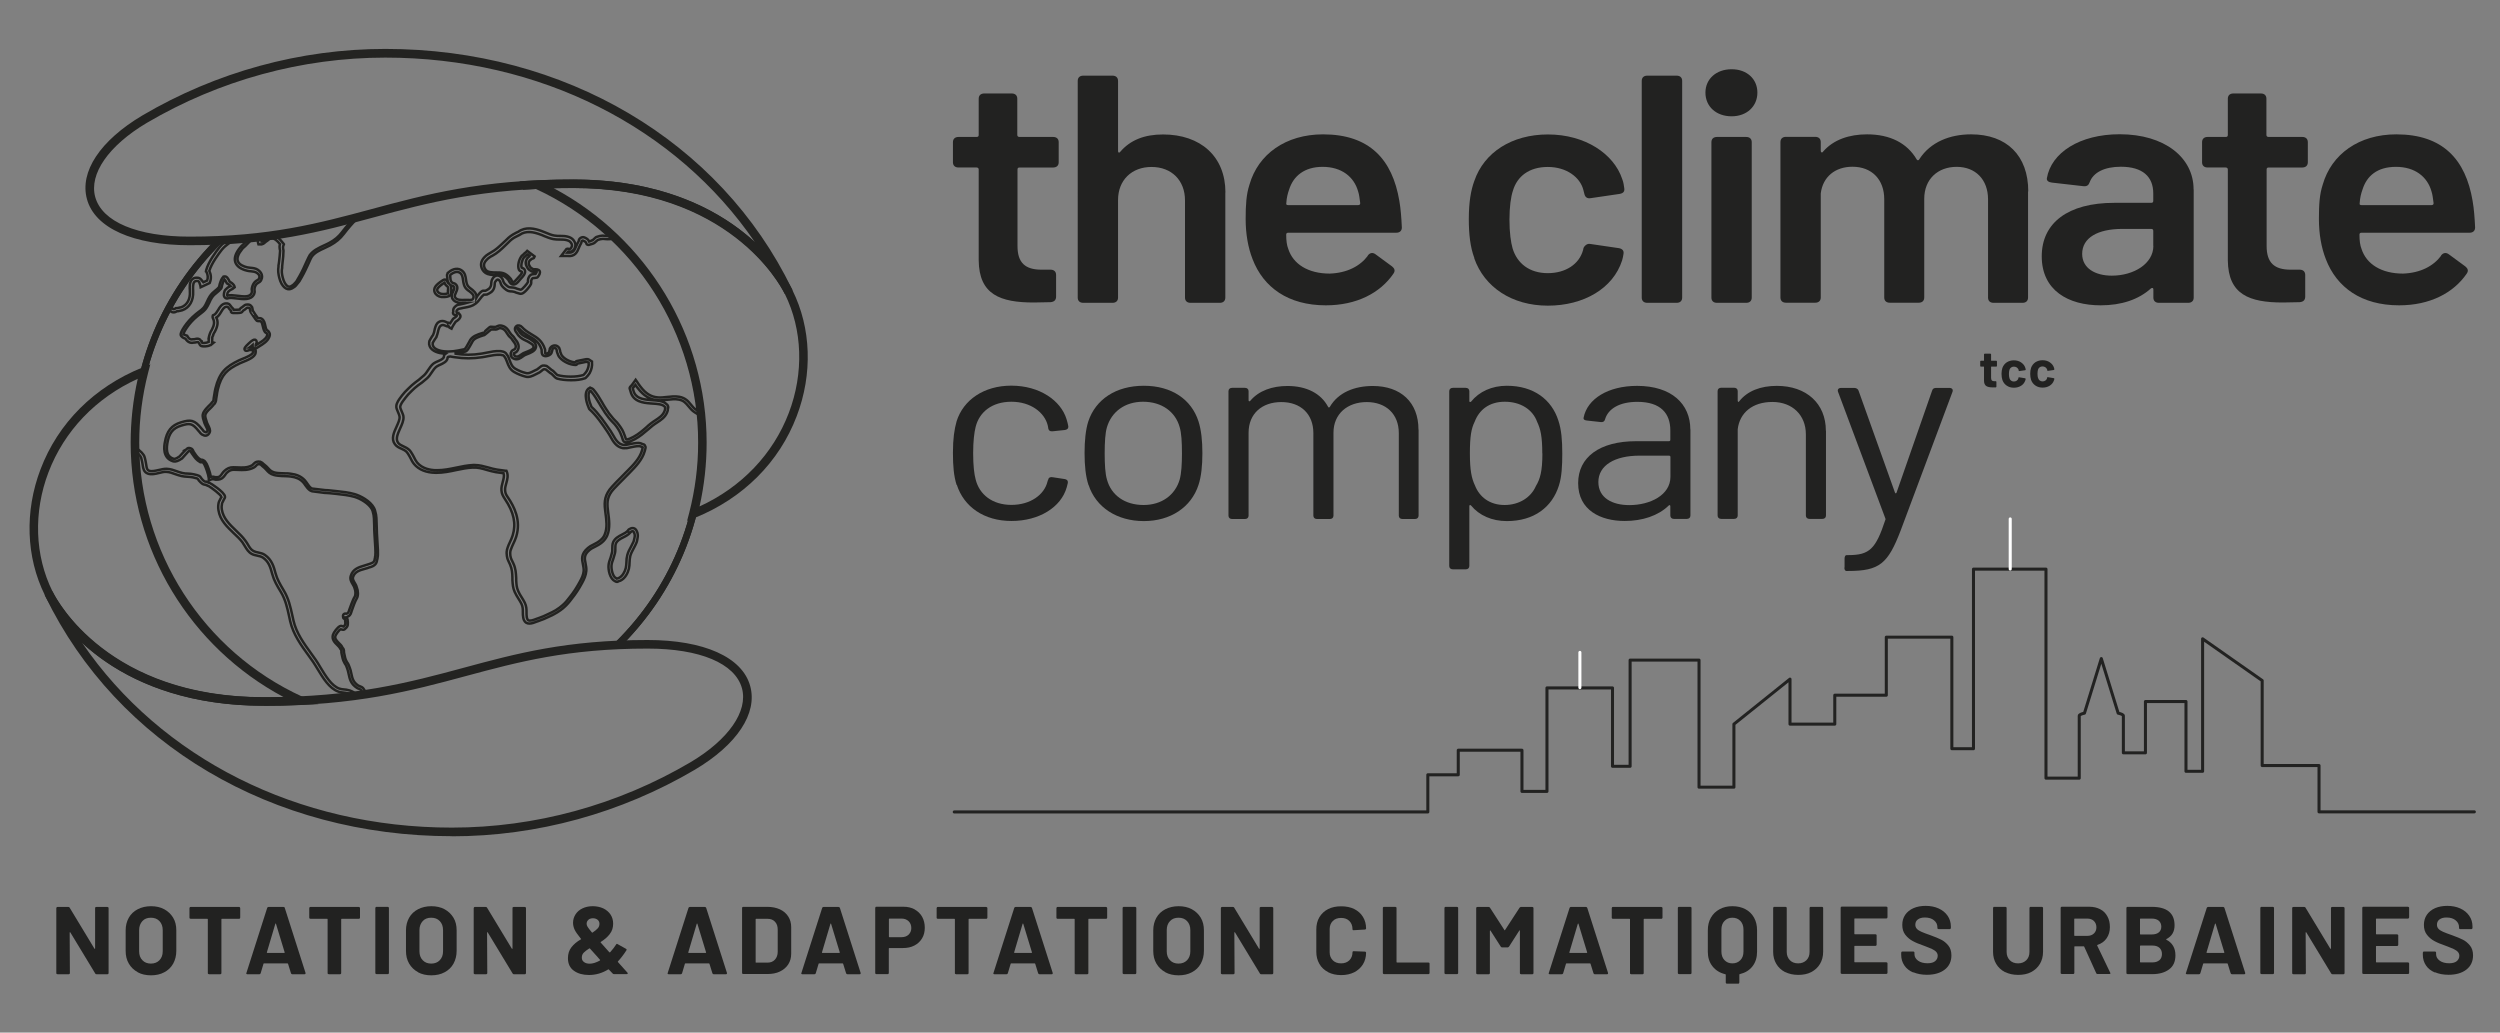 <svg xmlns="http://www.w3.org/2000/svg" xmlns:xlink="http://www.w3.org/1999/xlink" id="Calque_1" viewBox="0 0 230 95"><rect x="0" y="0" width="230" height="95" fill="#808080" stroke="none"/><defs><style>.cls-1{stroke:#fff;}.cls-1,.cls-2{stroke-linecap:round;stroke-linejoin:round;stroke-width:.28px;}.cls-1,.cls-2,.cls-3{fill:none;}.cls-4{clip-path:url(#clippath);}.cls-5{fill:#222221;}.cls-5,.cls-6{stroke-width:0px;}.cls-2{stroke:#222221;}.cls-3{stroke:#232321;stroke-miterlimit:10;stroke-width:.23px;}.cls-6{fill:#232321;}</style><clipPath id="clippath"><path class="cls-3" d="M27.65,64.46c12.73-.61,17.28-4.57,29.16-5.12,4.82-4.74,7.81-11.33,7.81-18.62,0-10.54-6.25-19.61-15.24-23.73-12.73.61-17.28,4.57-29.16,5.12-4.82,4.74-7.81,11.33-7.81,18.62,0,10.54,6.25,19.61,15.24,23.73Z"></path></clipPath></defs><path class="cls-5" d="M96.91,15.41h-3.11c-.13,0-.19.06-.19.18v7.04c0,1.55.71,2.18,2.21,2.18h.83c.32,0,.51.18.51.48v2c0,.3-.16.48-.51.51-.51,0-1.03.03-1.54.03-3.08,0-5.04-.72-5.07-3.88v-8.36c0-.09-.06-.18-.19-.18h-1.67c-.32,0-.51-.18-.51-.48v-1.85c0-.3.19-.48.51-.48h1.67c.13,0,.19-.06.19-.18v-3.34c0-.3.19-.48.51-.48h2.53c.32,0,.51.18.51.48v3.34c0,.09.06.18.19.18h3.11c.32,0,.51.18.51.48v1.85c0,.3-.19.48-.51.48Z"></path><path class="cls-5" d="M112.73,17.71v9.67c0,.3-.19.48-.51.48h-2.69c-.32,0-.51-.18-.51-.48v-8.95c0-1.82-1.22-3.07-3.08-3.07-1.83,0-3.08,1.22-3.08,3.04v8.98c0,.3-.19.48-.51.48h-2.69c-.32,0-.51-.18-.51-.48V7.44c0-.3.19-.48.51-.48h2.69c.32,0,.51.18.51.48v6.45c0,.15.1.21.19.09.93-1.1,2.25-1.61,3.95-1.61,3.46,0,5.74,2.03,5.74,5.34Z"></path><path class="cls-5" d="M125.82,23.53c.19-.27.45-.33.71-.15l1.54,1.13c.22.18.32.39.13.66-1.22,1.79-3.4,2.92-6.22,2.92-3.46,0-5.74-1.64-6.74-4.24-.42-1.07-.64-2.33-.64-3.7,0-1.31.06-2.27.35-3.16.8-2.81,3.34-4.63,6.77-4.63,4.3,0,6.38,2.33,7.02,6.12.13.75.19,1.58.23,2.45,0,.3-.19.48-.51.48h-9.94c-.13,0-.19.06-.19.18,0,.54.06.99.19,1.31.45,1.4,1.83,2.27,3.82,2.27,1.6-.06,2.79-.69,3.5-1.64ZM118.6,17.44c-.13.36-.23.75-.26,1.25-.03.12.03.18.16.18h6.45c.13,0,.19-.06.19-.18-.06-.45-.1-.81-.19-1.07-.38-1.37-1.54-2.27-3.27-2.27-1.67,0-2.69.84-3.08,2.09Z"></path><path class="cls-5" d="M135.64,23.74c-.38-1.01-.51-2.21-.51-3.58,0-1.55.19-2.66.51-3.52.9-2.63,3.46-4.27,6.77-4.27,3.43,0,6.06,1.79,6.83,4.09.13.33.16.63.19.84.06.33-.1.48-.42.54l-2.66.39c-.32.06-.51-.09-.58-.36l-.1-.39c-.29-1.16-1.54-2.12-3.27-2.12s-2.82.87-3.21,2.18c-.19.57-.32,1.49-.32,2.66,0,1.22.13,2.09.29,2.66.42,1.37,1.54,2.27,3.24,2.27,1.64,0,2.89-.83,3.24-2.12.03-.09.03-.15.03-.15.03-.15.29-.48.61-.42l2.66.39c.32.06.48.24.42.54-.03.18-.06.39-.13.6-.83,2.57-3.53,4.15-6.83,4.15-3.3,0-5.84-1.7-6.77-4.36Z"></path><path class="cls-5" d="M151.04,27.38V7.44c0-.3.19-.48.51-.48h2.7c.32,0,.51.18.51.48v19.94c0,.3-.19.48-.51.48h-2.7c-.32,0-.51-.18-.51-.48Z"></path><path class="cls-5" d="M156.9,8.52c0-1.25.99-2.15,2.41-2.15,1.41,0,2.37.9,2.37,2.15s-.96,2.18-2.37,2.18-2.41-.89-2.41-2.18ZM157.45,27.38v-14.3c0-.3.19-.48.51-.48h2.69c.32,0,.51.18.51.48v14.3c0,.3-.19.48-.51.48h-2.69c-.32,0-.51-.18-.51-.48Z"></path><path class="cls-5" d="M186.58,17.62v9.76c0,.3-.19.48-.51.48h-2.66c-.32,0-.51-.18-.51-.48v-9.04c0-1.82-1.15-2.99-2.89-2.99-1.73,0-2.98,1.13-2.98,2.95v9.07c0,.3-.19.48-.51.48h-2.66c-.32,0-.51-.18-.51-.48v-9.04c0-1.82-1.15-2.99-2.92-2.99-1.6,0-2.73.93-2.92,2.45v9.58c0,.3-.19.48-.51.48h-2.69c-.32,0-.51-.18-.51-.48v-14.3c0-.3.19-.48.51-.48h2.69c.32,0,.51.18.51.48v.81c0,.15.13.21.22.06.96-1.1,2.41-1.58,4.04-1.58,2.12,0,3.69.81,4.56,2.3.06.12.19.12.26-.03,1.03-1.58,2.82-2.27,4.75-2.27,3.27,0,5.26,1.94,5.26,5.25Z"></path><path class="cls-5" d="M201.82,17.44v9.94c0,.3-.19.48-.51.48h-2.69c-.32,0-.51-.18-.51-.48v-.75c0-.15-.1-.18-.23-.09-1.12,1.01-2.69,1.55-4.62,1.55-2.98,0-5.42-1.37-5.42-4.51,0-3.07,2.41-4.92,6.67-4.92h3.4c.13,0,.19-.06.19-.18v-.69c0-1.52-.96-2.45-2.98-2.45-1.54,0-2.53.54-2.86,1.4-.1.3-.26.42-.58.39l-2.89-.33c-.32-.03-.51-.18-.48-.39.39-2.36,3.02-4.06,6.7-4.06,4.14,0,6.8,2.15,6.8,5.07ZM198.1,22.61v-1.37c0-.12-.06-.18-.19-.18h-2.66c-2.25,0-3.69.81-3.69,2.3,0,1.31,1.19,2,2.73,2,2.02,0,3.82-1.1,3.82-2.74Z"></path><path class="cls-5" d="M211.83,15.41h-3.11c-.13,0-.19.06-.19.18v7.04c0,1.55.71,2.18,2.21,2.18h.83c.32,0,.51.18.51.48v2c0,.3-.16.48-.51.51-.51,0-1.03.03-1.54.03-3.08,0-5.04-.72-5.07-3.88v-8.36c0-.09-.06-.18-.19-.18h-1.67c-.32,0-.51-.18-.51-.48v-1.85c0-.3.19-.48.51-.48h1.67c.13,0,.19-.06.19-.18v-3.34c0-.3.19-.48.51-.48h2.53c.32,0,.51.18.51.48v3.34c0,.09.06.18.19.18h3.11c.32,0,.51.18.51.48v1.85c0,.3-.19.48-.51.48Z"></path><path class="cls-5" d="M224.56,23.53c.19-.27.45-.33.71-.15l1.54,1.13c.22.18.32.39.13.66-1.22,1.79-3.4,2.92-6.22,2.92-3.46,0-5.74-1.64-6.74-4.24-.42-1.07-.64-2.33-.64-3.7s.06-2.27.35-3.16c.8-2.81,3.34-4.63,6.77-4.63,4.3,0,6.38,2.33,7.02,6.12.13.75.19,1.58.23,2.45,0,.3-.19.48-.51.48h-9.94c-.13,0-.19.06-.19.18,0,.54.06.99.19,1.31.45,1.4,1.83,2.27,3.82,2.27,1.6-.06,2.79-.69,3.5-1.64ZM217.35,17.44c-.13.36-.23.75-.26,1.25-.03.12.03.18.16.18h6.45c.13,0,.19-.06.19-.18-.06-.45-.1-.81-.19-1.07-.38-1.37-1.54-2.27-3.27-2.27s-2.69.84-3.08,2.09Z"></path><path class="cls-5" d="M88.01,44.62c-.26-.81-.34-1.74-.34-2.96,0-1.31.13-2.17.34-2.91.62-1.96,2.51-3.27,5.03-3.27,2.62,0,4.56,1.38,5.08,3.08.08.24.13.48.16.64.03.22-.1.33-.31.36l-1.14.12c-.21.02-.34-.05-.39-.26,0-.09-.03-.19-.05-.29-.29-1.17-1.55-2.17-3.34-2.17s-2.95.95-3.29,2.31c-.13.5-.23,1.34-.23,2.41,0,1.17.1,1.96.23,2.43.34,1.38,1.53,2.34,3.29,2.34,1.74,0,3.03-.93,3.32-2.15.03-.05.03-.09.03-.12l.03-.02c.03-.22.18-.29.39-.26l1.11.17c.21.02.34.14.31.36-.03.09-.05.24-.1.4-.52,1.84-2.54,3.1-5.08,3.1-2.54,0-4.38-1.31-5.03-3.32Z"></path><path class="cls-5" d="M100.14,44.62c-.26-.79-.36-1.79-.36-2.93s.1-2.15.34-2.91c.67-2.03,2.54-3.29,5.11-3.29s4.38,1.26,5.03,3.27c.26.81.36,1.81.36,2.93,0,1.14-.1,2.15-.36,2.93-.67,2.05-2.57,3.32-5.03,3.32s-4.41-1.26-5.08-3.32ZM108.53,44.12c.16-.57.21-1.45.21-2.41,0-1.05-.05-1.88-.21-2.41-.39-1.41-1.63-2.34-3.37-2.34-1.68,0-2.9.93-3.32,2.34-.16.52-.21,1.41-.21,2.41s.05,1.88.21,2.41c.39,1.43,1.63,2.34,3.37,2.34,1.66,0,2.9-.91,3.32-2.34Z"></path><path class="cls-5" d="M130.51,39.52v7.92c0,.19-.13.31-.34.31h-1.14c-.21,0-.34-.12-.34-.31v-7.59c0-1.77-1.19-2.86-2.95-2.86s-3.06,1.07-3.06,2.82v7.63c0,.19-.13.31-.34.31h-1.17c-.21,0-.34-.12-.34-.31v-7.59c0-1.77-1.17-2.86-2.95-2.86s-3.01,1.07-3.01,2.82v7.63c0,.19-.13.31-.34.31h-1.17c-.21,0-.34-.12-.34-.31v-11.45c0-.19.13-.31.34-.31h1.17c.21,0,.34.12.34.31v.83c0,.1.08.14.16.05.78-.93,2.02-1.36,3.42-1.36,1.76,0,3.08.69,3.73,1.91.05.09.1.09.16.02.78-1.34,2.28-1.93,3.96-1.93,2.57,0,4.2,1.5,4.2,4.01Z"></path><path class="cls-5" d="M143.73,41.71c0,1.17-.05,2.15-.31,2.96-.62,1.98-2.28,3.27-4.79,3.27-1.37,0-2.54-.52-3.29-1.43-.08-.09-.16-.05-.16.05v5.51c0,.19-.13.31-.34.31h-1.17c-.21,0-.34-.12-.34-.31v-16.08c0-.19.13-.31.34-.31h1.17c.21,0,.34.12.34.31v.91c0,.09.08.12.16.05.75-.93,1.92-1.46,3.29-1.46,2.46,0,4.12,1.26,4.74,3.2.28.84.36,1.81.36,3.03ZM141.89,41.71c0-1.55-.16-2.24-.47-2.89-.41-1.15-1.53-1.86-2.98-1.86s-2.36.76-2.77,1.84c-.31.62-.44,1.34-.44,2.91s.16,2.31.47,2.96c.41,1.05,1.35,1.79,2.72,1.79s2.44-.72,2.88-1.74c.39-.64.6-1.36.6-3.01Z"></path><path class="cls-5" d="M155.52,39.49v7.94c0,.19-.13.31-.34.31h-1.17c-.21,0-.34-.12-.34-.31v-.86c0-.1-.08-.14-.16-.05-.96.93-2.41,1.41-4.04,1.41-2.2,0-4.28-.98-4.28-3.48,0-2.39,1.97-3.86,5.34-3.86h3.01c.08,0,.13-.05.13-.12v-.88c0-1.55-.88-2.62-3.03-2.62-1.63,0-2.69.62-2.98,1.62-.05.19-.18.26-.39.24l-1.27-.14c-.21-.02-.34-.09-.31-.26.34-1.74,2.26-2.93,4.92-2.93,3.16,0,4.9,1.65,4.9,4.01ZM153.68,43.88v-1.84c0-.07-.05-.12-.13-.12h-2.72c-2.25,0-3.78.88-3.78,2.43,0,1.45,1.27,2.12,2.85,2.12,1.92,0,3.78-.93,3.78-2.6Z"></path><path class="cls-5" d="M167.99,39.63v7.8c0,.19-.13.31-.34.31h-1.17c-.21,0-.34-.12-.34-.31v-7.47c0-1.77-1.24-2.98-3.08-2.98s-3.01,1-3.19,2.51v7.94c0,.19-.13.31-.34.31h-1.17c-.21,0-.34-.12-.34-.31v-11.45c0-.19.13-.31.34-.31h1.17c.21,0,.34.12.34.31v.88c0,.1.08.17.13.07.75-.96,1.97-1.43,3.47-1.43,2.72,0,4.51,1.62,4.51,4.13Z"></path><path class="cls-5" d="M169.7,52.21v-.83c0-.19.08-.31.18-.31h.18c1.94,0,2.51-.57,3.39-3.24.03-.05.03-.07,0-.14l-4.35-11.64c-.08-.22.05-.36.28-.36h1.22c.18,0,.34.1.39.26l3.34,9.35c.03.12.13.12.16,0l3.26-9.35c.05-.19.18-.26.36-.26h1.24c.23,0,.36.14.28.36l-4.77,12.76c-1.17,3.05-1.94,3.72-4.82,3.72h-.18c-.1,0-.18-.12-.18-.31Z"></path><path class="cls-2" d="M227.64,74.69h-14.29s0-4.26,0-4.26h-5.23s0-7.82,0-7.82l-5.48-3.84v12.19s-1.53,0-1.53,0v-6.42s-3.73,0-3.73,0v4.72s-2.03,0-2.03,0v-3.4c0-.1-.18-.18-.48-.25h0s-1.55-5.02-1.55-5.02l-1.55,5.02h0c-.3.07-.48.15-.48.25v5.73s-3.06,0-3.06,0v-19.23s-6.67,0-6.67,0v16.52s-1.99,0-1.99,0v-10.26s-6.03,0-6.03,0v5.34s-4.74,0-4.74,0v2.66s-4.12,0-4.12,0v-4.14s-5.16,4.14-5.16,4.14v5.8s-3.21,0-3.21,0v-11.69s-6.34,0-6.34,0v9.77s-1.62,0-1.62,0v-7.21s-6.03,0-6.03,0v9.52s-2.3,0-2.3,0v-3.79s-5.86,0-5.86,0v2.26s-2.8,0-2.8,0v3.42s-43.57,0-43.57,0"></path><line class="cls-1" x1="184.94" y1="47.74" x2="184.94" y2="52.35"></line><line class="cls-1" x1="145.35" y1="60.02" x2="145.35" y2="63.26"></line><path class="cls-5" d="M8.77,83.47s.05-.03.08-.03h1.03s.05.01.08.03c.02.02.03.05.03.08v5.98s-.01.05-.03.07c-.02.02-.05.03-.08.03h-1c-.06,0-.1-.02-.12-.07l-2.29-3.78s-.02-.03-.04-.02c-.01,0-.02.02-.02.04l.02,3.73s-.01.05-.03.07c-.02.02-.05.03-.08.03h-1.03s-.05-.01-.08-.03c-.02-.02-.03-.04-.03-.07v-5.98s.01-.05.03-.08c.02-.02.05-.03.08-.03h1c.06,0,.1.02.12.07l2.28,3.77s.02.02.04.02c.01,0,.02-.02.02-.04v-3.71s0-.05.02-.08Z"></path><path class="cls-5" d="M12.67,89.44c-.35-.19-.62-.45-.82-.79s-.29-.73-.29-1.17v-1.89c0-.44.1-.82.29-1.16s.47-.6.82-.78.76-.28,1.22-.28.87.09,1.22.28c.35.19.62.45.82.78s.29.72.29,1.16v1.89c0,.44-.1.83-.29,1.18-.19.34-.47.61-.82.79-.35.19-.76.28-1.22.28s-.87-.09-1.22-.28ZM14.67,88.34c.2-.21.3-.48.3-.82v-1.95c0-.34-.1-.62-.3-.83-.2-.21-.46-.31-.79-.31s-.59.1-.78.31-.3.48-.3.83v1.95c0,.34.1.62.3.82.2.21.46.31.78.31s.59-.1.79-.31Z"></path><path class="cls-5" d="M22.07,83.47s.03.05.03.08v.87s-.01.06-.03.08c-.02.02-.05.03-.08.03h-1.58s-.04.01-.04.04v4.96s-.01.05-.03.07c-.02.02-.05.03-.08.03h-1.03s-.05-.01-.08-.03c-.02-.02-.03-.04-.03-.07v-4.96s-.01-.04-.04-.04h-1.54s-.05-.01-.08-.03c-.02-.02-.03-.04-.03-.08v-.87s.01-.05.03-.08c.02-.02.05-.03.08-.03h4.46s.05.01.08.03Z"></path><path class="cls-5" d="M26.77,89.54l-.27-.87s-.03-.04-.04-.04h-2.18s-.03.01-.04.04l-.26.87c-.02.06-.06.09-.11.09h-1.12s-.06-.01-.08-.03c-.02-.02-.02-.05,0-.09l1.91-5.98c.02-.06.06-.09.12-.09h1.39c.06,0,.1.03.11.09l1.91,5.98s0,.03,0,.04c0,.05-.03.08-.1.08h-1.12c-.06,0-.1-.03-.12-.09ZM24.59,87.67h1.56s.05-.02.04-.05l-.8-2.63s-.01-.03-.03-.03-.02.01-.03.03l-.78,2.63s0,.05.04.05Z"></path><path class="cls-5" d="M33.09,83.47s.03.05.03.08v.87s-.01.06-.03.08c-.02.02-.05.03-.08.03h-1.58s-.04.01-.04.04v4.96s-.01.05-.03.07c-.02.02-.05.03-.08.03h-1.03s-.05-.01-.08-.03c-.02-.02-.03-.04-.03-.07v-4.96s-.01-.04-.04-.04h-1.54s-.05-.01-.08-.03c-.02-.02-.03-.04-.03-.08v-.87s.01-.05.03-.08c.02-.02.05-.03.08-.03h4.46s.05.01.08.03Z"></path><path class="cls-5" d="M34.56,89.59s-.03-.04-.03-.07v-5.98s.01-.05.03-.08c.02-.02.05-.03.08-.03h1.03s.05.01.08.03c.02.02.03.05.03.08v5.98s-.01.05-.03.07c-.02.02-.05.03-.08.03h-1.03s-.05-.01-.08-.03Z"></path><path class="cls-5" d="M38.46,89.44c-.35-.19-.62-.45-.82-.79s-.29-.73-.29-1.17v-1.89c0-.44.1-.82.29-1.16s.47-.6.82-.78.76-.28,1.22-.28.87.09,1.22.28c.35.19.62.45.82.78s.29.72.29,1.16v1.89c0,.44-.1.83-.29,1.18-.19.34-.47.61-.82.79-.35.19-.76.28-1.22.28s-.87-.09-1.22-.28ZM40.46,88.34c.2-.21.3-.48.3-.82v-1.95c0-.34-.1-.62-.3-.83-.2-.21-.46-.31-.79-.31s-.59.1-.78.31-.3.48-.3.83v1.95c0,.34.1.62.3.82.2.21.46.31.78.31s.59-.1.79-.31Z"></path><path class="cls-5" d="M47.17,83.47s.05-.03.08-.03h1.03s.05.01.08.03c.02.02.03.05.03.08v5.98s-.01.05-.03.07c-.02.02-.05.03-.08.03h-1c-.06,0-.1-.02-.12-.07l-2.29-3.78s-.02-.03-.04-.02c-.01,0-.02.02-.02.04l.02,3.73s-.01.05-.03.07c-.02.02-.05.03-.08.03h-1.03s-.05-.01-.08-.03c-.02-.02-.03-.04-.03-.07v-5.98s.01-.05.03-.08c.02-.02.05-.03.08-.03h1c.06,0,.1.02.12.07l2.28,3.77s.02.02.04.02c.01,0,.02-.02.02-.04v-3.71s0-.05.02-.08Z"></path><path class="cls-5" d="M57.75,89.56s-.03.06-.1.06h-1.16c-.05,0-.1-.02-.13-.06l-.35-.37s-.03-.02-.06,0c-.55.34-1.14.51-1.77.51-.55,0-1.02-.13-1.38-.39-.37-.26-.55-.65-.55-1.16,0-.4.11-.73.32-1,.21-.27.5-.52.87-.73.04-.02.04-.04,0-.06-.29-.36-.49-.64-.58-.84-.09-.2-.14-.41-.14-.63,0-.28.08-.53.23-.77.15-.23.36-.42.64-.55.27-.13.59-.2.94-.2s.68.07.97.2c.29.14.51.33.67.57.16.24.24.52.24.84,0,.37-.1.68-.31.95-.2.27-.48.51-.83.73-.03.02-.03.04,0,.06l.79.89s.05.02.07,0c.22-.25.41-.48.55-.71.04-.07.08-.08.14-.04l.77.43c.06.04.08.08.04.14-.25.39-.51.73-.78,1.02-.02.02-.01.04.02.08l.86.96s.04.06.04.07ZM55.19,88.35s.04-.04,0-.06l-.27-.31-.2-.22c-.13-.14-.28-.3-.45-.5-.01-.02-.03-.02-.06,0-.21.13-.37.25-.49.37s-.18.25-.19.41c0,.02,0,.05,0,.09,0,.16.07.29.2.38.13.1.31.15.52.15.28,0,.6-.1.96-.3ZM54.13,84.63c-.11.09-.16.21-.16.37,0,.08.03.17.09.27.06.1.19.27.39.51.01.02.03.03.06.02.21-.14.37-.27.48-.39.11-.12.16-.26.16-.42s-.06-.28-.17-.37-.26-.14-.43-.14-.32.05-.42.14Z"></path><path class="cls-5" d="M65.54,89.54l-.27-.87s-.03-.04-.04-.04h-2.18s-.03.01-.04.04l-.26.87c-.02.06-.06.09-.12.09h-1.12s-.06-.01-.08-.03c-.02-.02-.02-.05,0-.09l1.91-5.98c.02-.06.06-.09.12-.09h1.39c.06,0,.1.03.12.09l1.91,5.98s0,.03,0,.04c0,.05-.03.08-.1.08h-1.12c-.06,0-.1-.03-.11-.09ZM63.36,87.67h1.56s.05-.02.04-.05l-.8-2.63s-.02-.03-.03-.03c-.01,0-.02.01-.03.03l-.78,2.63s0,.05.04.05Z"></path><path class="cls-5" d="M68.3,89.59s-.03-.04-.03-.07v-5.98s0-.05.03-.08c.02-.02.05-.03.08-.03h2.21c.44,0,.83.08,1.16.23s.59.38.77.66.27.61.27.98v2.44c0,.37-.09.7-.27.98s-.44.5-.77.66-.72.23-1.16.23h-2.21s-.05-.01-.08-.03ZM69.56,88.56h1.07c.27,0,.49-.09.66-.27.17-.18.26-.43.26-.73v-2.03c0-.31-.08-.55-.25-.73-.17-.18-.39-.27-.68-.27h-1.06s-.04.01-.04.04v3.96s.01.04.04.04Z"></path><path class="cls-5" d="M77.84,89.54l-.27-.87s-.03-.04-.04-.04h-2.18s-.03.01-.04.04l-.26.87c-.02.06-.06.09-.12.09h-1.12s-.06-.01-.08-.03c-.02-.02-.02-.05,0-.09l1.91-5.98c.02-.06.06-.09.12-.09h1.39c.06,0,.1.03.12.09l1.91,5.98s0,.03,0,.04c0,.05-.03.08-.1.08h-1.12c-.06,0-.1-.03-.11-.09ZM75.66,87.67h1.56s.05-.02.04-.05l-.8-2.63s-.02-.03-.03-.03c-.01,0-.02.01-.03.03l-.78,2.63s0,.05.04.05Z"></path><path class="cls-5" d="M84.15,83.67c.29.16.52.38.69.68.16.29.24.63.24,1s-.08.7-.25.98c-.17.28-.4.5-.71.66s-.65.23-1.05.23h-1.26s-.04.01-.04.04v2.26s-.01.05-.03.07c-.02.02-.05.03-.08.03h-1.03s-.06-.01-.08-.03c-.02-.02-.03-.04-.03-.07v-5.99s.01-.05.03-.08c.02-.02.04-.03.08-.03h2.49c.39,0,.73.08,1.03.24ZM83.59,85.99c.16-.16.25-.36.25-.61s-.08-.47-.25-.63c-.17-.16-.38-.24-.65-.24h-1.12s-.04.01-.04.04v1.63s.01.04.04.04h1.12c.27,0,.49-.08.65-.23Z"></path><path class="cls-5" d="M90.81,83.47s.03.05.03.08v.87s-.01.06-.03.08c-.02.02-.05.03-.08.03h-1.58s-.04.01-.04.04v4.96s0,.05-.03.07c-.02.02-.05.03-.08.03h-1.04s-.05-.01-.08-.03-.03-.04-.03-.07v-4.96s-.02-.04-.04-.04h-1.54s-.05-.01-.07-.03c-.02-.02-.03-.04-.03-.08v-.87s.01-.05.03-.08.04-.03.07-.03h4.46s.05.01.08.03Z"></path><path class="cls-5" d="M95.51,89.54l-.27-.87s-.03-.04-.04-.04h-2.18s-.03.01-.04.04l-.26.87c-.02.06-.06.09-.12.09h-1.12s-.06-.01-.08-.03c-.02-.02-.02-.05,0-.09l1.91-5.98c.02-.06.06-.09.12-.09h1.39c.06,0,.1.03.12.09l1.91,5.98s0,.03,0,.04c0,.05-.03.08-.1.08h-1.12c-.06,0-.1-.03-.11-.09ZM93.34,87.67h1.56s.05-.02.04-.05l-.8-2.63s-.02-.03-.03-.03c-.01,0-.02.01-.03.03l-.78,2.63s0,.05.04.05Z"></path><path class="cls-5" d="M101.83,83.47s.03.05.03.08v.87s-.01.06-.03.08c-.02.02-.05.03-.08.03h-1.58s-.04.01-.04.04v4.96s0,.05-.03.07c-.02.02-.05.03-.08.03h-1.04s-.05-.01-.08-.03-.03-.04-.03-.07v-4.96s-.02-.04-.04-.04h-1.54s-.05-.01-.07-.03c-.02-.02-.03-.04-.03-.08v-.87s.01-.05.03-.08.04-.03.07-.03h4.46s.05.01.08.03Z"></path><path class="cls-5" d="M103.31,89.59s-.03-.04-.03-.07v-5.98s0-.05.03-.08c.02-.02.05-.03.08-.03h1.04s.05.01.08.03c.02.02.03.05.03.08v5.98s-.01.05-.03.07-.05.03-.08.03h-1.04s-.05-.01-.08-.03Z"></path><path class="cls-5" d="M107.21,89.44c-.35-.19-.62-.45-.82-.79s-.29-.73-.29-1.17v-1.89c0-.44.1-.82.29-1.16s.47-.6.82-.78.76-.28,1.22-.28.87.09,1.22.28c.35.19.62.45.82.78.2.34.29.72.29,1.16v1.89c0,.44-.1.83-.29,1.18-.19.34-.47.61-.82.79-.35.19-.76.28-1.22.28s-.87-.09-1.22-.28ZM109.21,88.34c.2-.21.3-.48.3-.82v-1.95c0-.34-.1-.62-.3-.83-.2-.21-.46-.31-.79-.31s-.58.1-.78.31c-.2.21-.3.48-.3.83v1.95c0,.34.1.62.3.82.2.21.46.31.78.31s.59-.1.79-.31Z"></path><path class="cls-5" d="M115.92,83.47s.04-.03.07-.03h1.04s.05.01.08.03c.02.02.03.05.03.08v5.98s-.01.05-.03.07c-.02.02-.05.03-.08.03h-1c-.06,0-.1-.02-.12-.07l-2.29-3.78s-.02-.03-.04-.02c-.01,0-.02.02-.02.04l.02,3.73s-.01.05-.03.07-.05.03-.08.03h-1.04s-.05-.01-.08-.03c-.02-.02-.03-.04-.03-.07v-5.98s0-.05.03-.08c.02-.02.05-.03.08-.03h1c.06,0,.1.02.12.07l2.28,3.77s.02.02.04.02c.01,0,.02-.02.02-.04v-3.71s0-.05.02-.08Z"></path><path class="cls-5" d="M122.18,89.43c-.35-.18-.62-.43-.8-.76-.19-.32-.28-.7-.28-1.12v-2.04c0-.42.09-.8.28-1.12.19-.32.46-.58.8-.75.35-.18.75-.26,1.21-.26s.85.08,1.2.25c.34.17.61.41.8.72.19.31.29.67.29,1.07,0,.05-.04.09-.11.1l-1.03.06h-.02c-.06,0-.09-.03-.09-.1,0-.31-.1-.56-.29-.75-.19-.19-.44-.28-.76-.28s-.57.09-.76.28c-.19.19-.29.44-.29.75v2.13c0,.31.1.55.29.74.19.19.45.28.76.28s.56-.09.76-.28c.19-.19.29-.44.29-.74,0-.06.04-.1.11-.1l1.03.04s.05,0,.08.03c.02.02.03.04.03.06,0,.41-.1.77-.29,1.08-.19.31-.46.55-.8.73-.35.17-.74.26-1.2.26s-.86-.09-1.21-.27Z"></path><path class="cls-5" d="M127.25,89.59s-.03-.04-.03-.07v-5.98s0-.05.03-.08c.02-.02.05-.03.08-.03h1.04s.05.01.08.03c.02.02.03.05.03.08v4.97s.01.04.04.04h2.89s.06.01.08.03c.02.02.03.05.03.08v.86s-.01.05-.03.07c-.02.02-.05.03-.08.03h-4.08s-.05-.01-.08-.03Z"></path><path class="cls-5" d="M132.92,89.59s-.03-.04-.03-.07v-5.98s0-.05.03-.08c.02-.02.05-.03.08-.03h1.04s.05.01.08.03c.02.02.03.05.03.08v5.98s-.01.05-.03.07-.05.03-.08.03h-1.04s-.05-.01-.08-.03Z"></path><path class="cls-5" d="M139.94,83.44h1.03s.06.01.08.03.03.05.03.08v5.98s-.01.05-.03.07c-.02.02-.05.03-.08.03h-1.03s-.05-.01-.08-.03c-.02-.02-.03-.04-.03-.07v-3.9s0-.04-.02-.04c-.01,0-.02,0-.04.03l-.94,1.47s-.07.07-.12.07h-.52c-.05,0-.09-.02-.12-.07l-.94-1.47s-.02-.03-.04-.02c-.01,0-.02.02-.02.04v3.89s-.01.05-.03.07-.05.03-.08.03h-1.04s-.05-.01-.08-.03c-.02-.02-.03-.04-.03-.07v-5.98s0-.05.03-.08c.02-.02.05-.03.08-.03h1.04c.05,0,.09.02.12.07l1.33,2.06s.04.04.05,0l1.34-2.06s.07-.07.12-.07Z"></path><path class="cls-5" d="M146.6,89.54l-.27-.87s-.03-.04-.04-.04h-2.18s-.03.01-.04.04l-.26.87c-.02.06-.06.09-.12.09h-1.12s-.06-.01-.08-.03c-.02-.02-.02-.05,0-.09l1.91-5.98c.02-.06.06-.09.12-.09h1.39c.06,0,.1.03.12.09l1.91,5.98s0,.03,0,.04c0,.05-.03.08-.1.08h-1.12c-.06,0-.1-.03-.11-.09ZM144.42,87.67h1.56s.05-.02.04-.05l-.8-2.63s-.02-.03-.03-.03c-.01,0-.02.01-.03.03l-.78,2.63s0,.05.04.05Z"></path><path class="cls-5" d="M152.92,83.47s.03.05.03.08v.87s-.01.06-.03.08c-.02.02-.05.03-.08.03h-1.58s-.04.01-.04.04v4.96s0,.05-.03.07c-.02.02-.05.03-.08.03h-1.04s-.05-.01-.08-.03-.03-.04-.03-.07v-4.96s-.02-.04-.04-.04h-1.54s-.05-.01-.07-.03c-.02-.02-.03-.04-.03-.08v-.87s.01-.05.03-.08.04-.03.07-.03h4.46s.05.01.08.03Z"></path><path class="cls-5" d="M154.39,89.59s-.03-.04-.03-.07v-5.98s0-.05.03-.08c.02-.02.05-.03.08-.03h1.04s.05.01.08.03c.02.02.03.05.03.08v5.98s-.01.05-.03.07-.05.03-.08.03h-1.04s-.05-.01-.08-.03Z"></path><path class="cls-5" d="M160.57,83.64c.34.18.61.44.8.78s.28.72.28,1.17v1.98c0,.52-.14.97-.42,1.33s-.67.6-1.17.72c-.02,0-.04.02-.04.04v.73s-.01.05-.03.08c-.02.02-.05.03-.08.03h-1.03s-.06-.01-.08-.03-.03-.05-.03-.08v-.72s-.01-.04-.04-.04c-.5-.12-.89-.36-1.18-.73-.29-.36-.43-.81-.43-1.33v-1.98c0-.44.09-.83.28-1.16.19-.33.45-.59.8-.78s.73-.28,1.18-.28.84.09,1.19.27ZM160.4,85.52c0-.32-.09-.59-.28-.79-.19-.2-.43-.3-.74-.3s-.54.1-.73.3c-.19.2-.28.46-.28.79v2.02c0,.32.09.59.28.79.19.2.43.3.73.3s.55-.1.74-.3c.19-.2.28-.46.28-.79v-2.02Z"></path><path class="cls-5" d="M164.22,89.43c-.34-.18-.61-.43-.8-.75s-.29-.69-.29-1.11v-4.03s.01-.05.03-.08.04-.03.08-.03h1.03s.05.01.08.03c.02.02.03.05.03.08v4.04c0,.31.1.56.29.76.19.19.44.29.76.29s.56-.1.76-.29c.19-.19.29-.44.29-.76v-4.04s.01-.05.03-.08c.02-.02.05-.03.08-.03h1.03s.06.01.08.03.03.05.03.08v4.03c0,.42-.1.79-.29,1.11s-.46.57-.8.75c-.34.18-.74.26-1.2.26s-.85-.09-1.2-.26Z"></path><path class="cls-5" d="M173.62,84.47s-.05.03-.08.03h-2.9s-.04.01-.04.04v1.37s.01.04.04.04h1.9s.05.01.08.03c.02.02.03.05.03.07v.86s-.01.06-.03.08c-.02.02-.05.03-.08.03h-1.9s-.04.01-.04.04v1.43s.01.04.04.04h2.9s.05.01.08.03c.02.02.03.05.03.08v.86s-.01.05-.03.07-.05.03-.08.03h-4.09s-.05-.01-.08-.03c-.02-.02-.03-.04-.03-.07v-5.98s0-.05.03-.08c.02-.02.05-.03.08-.03h4.09s.05.01.08.03c.02.02.03.05.03.08v.86s-.01.06-.03.08Z"></path><path class="cls-5" d="M176.02,89.47c-.35-.15-.63-.36-.82-.65-.19-.28-.29-.61-.29-.98v-.19s.01-.05.03-.08c.02-.02.05-.03.08-.03h1.01s.05.01.07.03c.02.02.03.05.03.08v.13c0,.24.11.44.33.6.22.16.51.24.88.24.31,0,.55-.07.7-.2.15-.13.23-.3.23-.49,0-.14-.05-.26-.14-.36s-.22-.18-.38-.26c-.16-.07-.42-.18-.77-.31-.4-.14-.73-.27-1-.42-.27-.14-.5-.34-.69-.58-.19-.24-.28-.55-.28-.91s.09-.66.27-.93c.18-.26.44-.47.76-.61.32-.14.7-.21,1.12-.21.45,0,.85.08,1.2.24.35.16.62.38.82.67.2.29.3.62.3.99v.13s-.01.05-.03.08c-.02.02-.05.03-.08.03h-1.02s-.05-.01-.08-.03c-.02-.02-.03-.05-.03-.08v-.07c0-.25-.1-.46-.31-.63-.2-.17-.48-.26-.84-.26-.28,0-.49.06-.65.18s-.23.28-.23.49c0,.15.05.27.14.37s.23.19.41.27c.18.08.46.19.84.32.42.15.75.29.99.41.24.12.45.29.65.53.19.23.29.54.29.91,0,.55-.2.99-.61,1.31-.41.32-.96.48-1.65.48-.47,0-.88-.08-1.24-.23Z"></path><path class="cls-5" d="M184.45,89.43c-.34-.18-.61-.43-.8-.75s-.29-.69-.29-1.11v-4.03s.01-.05.03-.08.04-.03.08-.03h1.03s.05.01.08.03c.02.02.03.05.03.08v4.04c0,.31.1.56.29.76.19.19.44.29.76.29s.56-.1.76-.29c.19-.19.29-.44.29-.76v-4.04s.01-.05.03-.08c.02-.02.05-.03.08-.03h1.03s.06.01.08.03.03.05.03.08v4.03c0,.42-.1.79-.29,1.11s-.46.57-.8.75c-.34.18-.74.26-1.2.26s-.85-.09-1.2-.26Z"></path><path class="cls-5" d="M192.86,89.55l-1.11-2.45s-.03-.04-.05-.04h-.82s-.04.01-.04.04v2.41s-.01.05-.03.07-.05.03-.08.03h-1.04s-.05-.01-.08-.03c-.02-.02-.03-.04-.03-.07v-5.98s0-.05.03-.08c.02-.02.05-.03.08-.03h2.53c.38,0,.71.08,1,.23s.51.37.66.66c.16.28.23.61.23.98,0,.4-.1.74-.3,1.03-.2.29-.48.49-.84.61-.03.01-.04.03-.03.06l1.2,2.5s.02.04.02.05c0,.05-.03.07-.1.07h-1.09c-.06,0-.1-.03-.12-.08ZM190.83,84.55v1.51s.01.04.04.04h1.16c.25,0,.45-.07.61-.22.16-.15.23-.34.23-.57s-.08-.43-.23-.58c-.16-.15-.36-.22-.61-.22h-1.16s-.04.01-.04.04Z"></path><path class="cls-5" d="M199.3,86.45c.56.29.84.77.84,1.44,0,.57-.19,1-.58,1.29-.39.29-.9.44-1.53.44h-2.29s-.05-.01-.08-.03c-.02-.02-.03-.04-.03-.07v-5.98s0-.05.03-.08c.02-.02.05-.03.08-.03h2.22c1.4,0,2.1.57,2.1,1.7,0,.59-.25,1.01-.75,1.26-.04.02-.04.04,0,.05ZM196.88,84.55v1.38s.01.04.04.04h1.04c.28,0,.49-.06.65-.19s.23-.31.23-.53-.08-.41-.23-.54c-.15-.13-.37-.2-.65-.2h-1.04s-.04.01-.04.04ZM198.67,88.34c.15-.14.23-.33.23-.57s-.08-.43-.23-.57c-.15-.14-.37-.21-.65-.21h-1.1s-.04.02-.04.04v1.47s.01.04.04.04h1.11c.27,0,.48-.07.64-.21Z"></path><path class="cls-5" d="M205.22,89.54l-.27-.87s-.03-.04-.04-.04h-2.18s-.03.01-.04.04l-.26.87c-.02.06-.06.09-.12.09h-1.12s-.06-.01-.08-.03c-.02-.02-.02-.05,0-.09l1.91-5.98c.02-.06.06-.09.12-.09h1.39c.06,0,.1.03.12.09l1.91,5.98s0,.03,0,.04c0,.05-.03.08-.1.08h-1.12c-.06,0-.1-.03-.11-.09ZM203.04,87.67h1.56s.05-.02.04-.05l-.8-2.63s-.02-.03-.03-.03c-.01,0-.02.01-.03.03l-.78,2.63s0,.05.04.05Z"></path><path class="cls-5" d="M207.98,89.59s-.03-.04-.03-.07v-5.98s0-.05.03-.08c.02-.02.05-.03.08-.03h1.04s.05.01.08.03c.02.02.03.05.03.08v5.98s-.01.05-.03.07-.05.03-.08.03h-1.04s-.05-.01-.08-.03Z"></path><path class="cls-5" d="M214.48,83.47s.04-.03.07-.03h1.04s.05.01.08.03c.02.02.03.05.03.08v5.98s-.01.05-.03.07c-.02.02-.05.03-.08.03h-1c-.06,0-.1-.02-.12-.07l-2.29-3.78s-.02-.03-.04-.02c-.01,0-.02.02-.02.04l.02,3.73s-.01.05-.03.07-.05.03-.08.03h-1.04s-.05-.01-.08-.03c-.02-.02-.03-.04-.03-.07v-5.98s0-.05.03-.08c.02-.02.05-.03.08-.03h1c.06,0,.1.02.12.07l2.28,3.77s.02.02.04.02c.01,0,.02-.02.02-.04v-3.71s0-.05.02-.08Z"></path><path class="cls-5" d="M221.61,84.48s-.05.03-.08.03h-2.9s-.04.01-.04.04v1.37s.01.04.04.04h1.9s.05.01.08.03c.02.02.03.05.03.07v.86s-.01.06-.03.08c-.02.02-.05.03-.08.03h-1.9s-.04.01-.04.04v1.43s.01.04.04.04h2.9s.05.01.08.03c.02.02.03.05.03.08v.86s-.01.05-.03.07-.05.03-.08.03h-4.09s-.05-.01-.08-.03c-.02-.02-.03-.04-.03-.07v-5.98s0-.05.03-.08c.02-.02.05-.03.08-.03h4.09s.05.01.08.03c.02.02.03.05.03.08v.86s-.01.06-.03.08Z"></path><path class="cls-5" d="M224.01,89.47c-.35-.15-.63-.36-.82-.65-.19-.28-.29-.61-.29-.98v-.19s.01-.05.03-.08c.02-.02.05-.03.08-.03h1.01s.05.01.07.03c.02.02.03.05.03.08v.13c0,.24.11.44.33.6.22.16.51.24.88.24.31,0,.55-.07.7-.2.15-.13.23-.3.23-.49,0-.14-.05-.26-.14-.36s-.22-.18-.38-.26c-.16-.07-.42-.18-.77-.31-.4-.14-.73-.27-1-.42-.27-.14-.5-.34-.69-.58-.19-.24-.28-.55-.28-.91s.09-.66.27-.93c.18-.26.44-.47.76-.61.32-.14.7-.21,1.12-.21.45,0,.85.08,1.2.24.35.16.62.38.82.67.2.29.3.62.3.99v.13s-.01.05-.03.08c-.02.02-.05.03-.08.03h-1.02s-.05-.01-.08-.03c-.02-.02-.03-.05-.03-.08v-.07c0-.25-.1-.46-.31-.63-.2-.17-.48-.26-.84-.26-.28,0-.49.06-.65.18s-.23.28-.23.49c0,.15.05.27.14.37s.23.19.41.27c.18.08.46.19.84.32.42.15.75.29.99.41.24.12.45.29.65.53.19.23.29.54.29.91,0,.55-.2.99-.61,1.31-.41.32-.96.48-1.65.48-.47,0-.88-.08-1.24-.23Z"></path><path class="cls-5" d="M183.72,33.67s0,.03-.02.04-.02.02-.04.02h-.46s-.02,0-.02.02v1.01c0,.1.02.18.06.23.04.05.11.08.21.08h.16s.03,0,.04.02c.01.01.02.02.02.04v.45s-.02.06-.06.06c-.13,0-.23,0-.29,0-.26,0-.46-.04-.59-.13-.13-.09-.2-.25-.2-.49v-1.27s0-.02-.02-.02h-.27s-.03,0-.04-.02-.02-.02-.02-.04v-.42s0-.03.02-.04.02-.02.04-.02h.27s.02,0,.02-.02v-.57s0-.03.02-.04.02-.02.04-.02h.53s.03,0,.04.02.02.02.02.04v.57s0,.02.02.02h.46s.03,0,.04.02.02.02.02.04v.42Z"></path><path class="cls-5" d="M186.37,34.01s-.02.05-.05.05l-.55.08h0s-.05-.02-.06-.05v-.08c-.04-.08-.09-.15-.16-.2-.08-.05-.17-.08-.27-.08s-.19.03-.26.08c-.07.05-.12.12-.15.21-.03.1-.05.22-.05.39s.02.29.05.39c.03.1.08.17.15.22.07.05.16.08.26.08s.18-.03.26-.08c.07-.05.13-.12.15-.22,0,0,0-.02,0-.03,0,0,0,0,0-.01,0-.04.03-.05.07-.05l.55.09s.05.02.05.05c0,.03,0,.07-.03.14-.07.21-.2.38-.39.5-.19.12-.41.18-.66.18s-.47-.06-.66-.19-.32-.3-.4-.52c-.05-.16-.08-.35-.08-.56s.03-.4.08-.55c.08-.22.21-.38.39-.51.19-.12.41-.19.66-.19s.48.06.67.19c.19.13.32.29.38.48.03.08.04.13.04.17h0Z"></path><path class="cls-5" d="M187.51,34.79c.03.1.08.17.15.22.07.05.16.08.26.08s.18-.03.26-.08c.07-.05.13-.12.15-.22,0,0,0-.02,0-.03,0,0,0,0,0-.01,0-.04.03-.05.07-.05l.55.09s.05.02.05.05c0,.03,0,.07-.03.14-.07.21-.2.38-.39.5-.19.12-.41.18-.66.18s-.47-.06-.66-.19-.32-.3-.4-.52c-.05-.16-.08-.35-.08-.56s.03-.4.08-.55c.08-.22.21-.38.39-.51.19-.12.41-.19.66-.19s.48.06.67.19c.19.13.32.29.38.48.03.08.04.13.04.17h0s-.02.06-.05.06l-.55.08h0s-.05-.02-.06-.05v-.08c-.04-.08-.09-.15-.16-.2-.08-.05-.17-.08-.27-.08s-.19.03-.26.08c-.07.05-.12.12-.15.21-.03.1-.05.22-.05.39s.02.29.05.39Z"></path><path class="cls-6" d="M72.2,27.05s-.02-.04-.03-.06c-.39-.78-5.14-9.69-19.43-9.69-8.35,0-13.44,1.37-18.36,2.7-4.88,1.32-9.49,2.56-16.94,2.56-5.18,0-8.72-1.58-9.44-4.24-.69-2.51,1.21-5.39,5.1-7.7h0c6.8-4,14.53-6.12,22.35-6.12,16.48,0,30.79,8.45,37.4,22.07.04.08.06.13.07.14l-.72.33ZM52.75,16.51c8.03,0,13.08,2.76,15.9,5.08.28.23.55.46.8.69-7.23-10.59-19.8-16.98-34-16.98-7.68,0-15.27,2.08-21.95,6.01-3.5,2.08-5.32,4.69-4.74,6.81.63,2.29,3.87,3.65,8.68,3.65,7.34,0,11.9-1.23,16.73-2.53,4.97-1.34,10.11-2.73,18.57-2.73Z"></path><path class="cls-6" d="M41.57,76.93c-16.48,0-30.79-8.45-37.4-22.07-.04-.08-.06-.13-.07-.14l.72-.33s.02.04.03.06c.39.78,5.14,9.69,19.43,9.69,8.35,0,13.44-1.37,18.36-2.7,4.88-1.32,9.49-2.56,16.94-2.56,5.19,0,8.72,1.58,9.44,4.24.69,2.51-1.21,5.39-5.1,7.7h0c-6.8,4-14.53,6.12-22.35,6.12ZM7.57,59.16c7.24,10.59,19.8,16.98,34,16.98,7.68,0,15.27-2.08,21.95-6.01,3.5-2.08,5.32-4.69,4.74-6.81-.63-2.29-3.87-3.65-8.68-3.65-7.34,0-11.9,1.23-16.73,2.53-4.97,1.34-10.11,2.73-18.57,2.73-8.03,0-13.08-2.76-15.9-5.08-.28-.23-.55-.46-.8-.69Z"></path><path class="cls-6" d="M24.28,64.93c-13.36,0-18.61-7.42-19.9-9.69-.1-.18-.19-.34-.26-.5-1.72-3.47-1.87-7.69-.39-11.57,1.61-4.25,4.94-7.57,9.37-9.36l.73-.29-.2.76c-.54,2.1-.82,4.27-.82,6.45,0,10.02,5.89,19.2,15.02,23.37l1.48.68-1.62.08c-1.16.06-2.27.08-3.4.08ZM12.67,34.85c-3.87,1.77-6.76,4.8-8.21,8.6-1.4,3.68-1.26,7.66.36,10.94.07.15.16.31.25.47,1.23,2.17,6.28,9.29,19.21,9.29.6,0,1.2,0,1.81-.02-8.6-4.58-14.07-13.59-14.07-23.4,0-1.98.22-3.95.65-5.87Z"></path><path class="cls-6" d="M27.59,64.76l-.07-.03c-9.36-4.29-15.42-13.72-15.42-24.01,0-7.14,2.81-13.83,7.9-18.84l.08-.08h.12c5.81-.27,9.79-1.34,14-2.48,4.26-1.15,8.66-2.33,15.16-2.64h.07s.07.03.07.03c9.36,4.29,15.42,13.72,15.42,24.01,0,7.14-2.81,13.83-7.9,18.84l-.08.08h-.12c-5.81.27-9.79,1.34-14,2.48-4.26,1.15-8.66,2.33-15.16,2.64h-.07ZM20.35,22.4c-4.93,4.88-7.64,11.39-7.64,18.32,0,10.03,5.88,19.22,14.99,23.43,6.39-.31,10.74-1.49,14.95-2.62,4.21-1.14,8.2-2.21,14.01-2.49,4.93-4.88,7.64-11.38,7.64-18.32,0-10.03-5.88-19.22-14.99-23.43-6.39.31-10.74,1.49-14.95,2.62-4.21,1.14-8.2,2.21-14.01,2.49Z"></path><path class="cls-6" d="M63.21,47.93l.2-.76c.54-2.1.82-4.27.82-6.45,0-9.99-5.85-19.14-14.92-23.33-.3.02-.6.03-.9.05l-.28.02-.33-.77.56-.04c1.41-.09,2.89-.13,4.39-.13,13.36,0,18.61,7.42,19.9,9.69.1.18.19.34.26.5h0c1.72,3.47,1.87,7.69.39,11.57-1.61,4.25-4.94,7.57-9.37,9.36l-.73.29ZM50.95,17.32c8.59,4.58,14.06,13.6,14.06,23.4,0,1.98-.22,3.95-.65,5.87,3.86-1.77,6.76-4.8,8.21-8.6,1.4-3.68,1.26-7.66-.36-10.94-.07-.15-.16-.31-.25-.47-1.23-2.17-6.28-9.29-19.21-9.29-.6,0-1.2,0-1.8.02Z"></path><path class="cls-6" d="M27.59,64.76l-.07-.03c-9.36-4.29-15.42-13.72-15.42-24.01,0-7.14,2.81-13.83,7.9-18.84l.08-.08h.12c5.81-.27,9.79-1.34,14-2.48,4.26-1.15,8.66-2.33,15.16-2.64h.07s.07.03.07.03c9.36,4.29,15.42,13.72,15.42,24.01,0,7.14-2.81,13.83-7.9,18.84l-.08.08h-.12c-5.81.27-9.79,1.34-14,2.48-4.26,1.15-8.66,2.33-15.16,2.64h-.07ZM20.35,22.4c-4.93,4.88-7.64,11.39-7.64,18.32,0,10.03,5.88,19.22,14.99,23.43,6.39-.31,10.74-1.49,14.95-2.62,4.21-1.14,8.2-2.21,14.01-2.49,4.93-4.88,7.64-11.38,7.64-18.32,0-10.03-5.88-19.22-14.99-23.43-6.39.31-10.74,1.49-14.95,2.62-4.21,1.14-8.2,2.21-14.01,2.49Z"></path><g class="cls-4"><path class="cls-3" d="M56.77,53.53s-.04,0-.06,0c-.06-.01-.1-.04-.14-.07-.47-.21-.63-1.06-.58-1.49.02-.22.1-.43.17-.63,0-.02.02-.07.04-.13.04-.15.14-.45.13-.56v-.14c0-.22,0-.44.08-.63.17-.36.49-.53.8-.69.21-.11.42-.21.56-.38.02-.05.06-.09.09-.11,0,0,.02-.02.18-.09.25-.08.45.02.55.27.04.08.07.17.08.27.02.16,0,.32-.04.5-.01.09-.04.19-.07.27-.07.18-.17.35-.25.51-.13.24-.25.46-.32.71-.05.19-.06.38-.07.59,0,.19-.02.4-.06.59-.09.38-.34.89-.78,1.1-.05.02-.1.04-.15.05-.03.02-.09.04-.16.04ZM58.05,48.93l-.04.04c-.18.22-.43.35-.67.47-.28.14-.55.28-.67.55-.06.13-.06.32-.06.51v.14c0,.14-.06.39-.15.65-.02.05-.03.1-.04.13-.07.2-.14.38-.16.57-.04.39.12,1.08.42,1.2l.04.03s.03.02.03.02c0,0,.02,0,.06-.02.06-.02.09-.03.13-.05.33-.16.55-.57.63-.91.04-.17.05-.35.06-.54,0-.21.02-.43.08-.65.07-.28.21-.53.34-.77.09-.16.17-.32.24-.48.02-.06.04-.14.06-.23.04-.16.06-.29.04-.4,0-.07-.03-.13-.06-.18v-.02c-.06-.14-.13-.13-.19-.11,0,0-.06.03-.1.05Z"></path><path class="cls-3" d="M41.21,26.91v.06c-.07.07-.37.1-.57.07-.17-.02-.34-.13-.4-.26-.04-.09-.02-.19.05-.28.11-.14.31-.31.6-.49,0,0,0,0,0,0h0c.02.05.04.08.05.1.02.05.04.08.1.14.02.02.05.04.08.07.02.02.04.03.06.05.02.03.04.06.04.11.02.13.02.3,0,.44ZM42.76,27.6c-.33,0-.72.02-.88-.23-.03-.05-.04-.09-.03-.18,0-.04,0-.07.02-.1l.02-.03s.04-.1.06-.15c.1-.23.25-.54-.06-.79-.03-.03-.07-.04-.13-.06-.02,0-.04,0-.09-.03-.03,0-.07-.02-.08-.04-.07-.06-.11-.14-.14-.26-.01-.07-.02-.14-.02-.21v-.03s-.01-.03-.01-.03c0,0,0-.02,0-.09,0-.03,0-.05.02-.09l.02-.02h0c.16-.12.56-.39.88-.14.19.15.22.38.26.65.04.28.08.6.34.84.06.06.14.12.22.17.29.22.47.38.39.63-.05.19-.21.2-.52.18-.03,0-.07,0-.11,0-.05,0-.11,0-.16,0ZM64.47,37.94l-.15-.07c-.08-.05-.17-.1-.25-.15-.22-.14-.36-.32-.51-.5-.25-.31-.51-.62-1.09-.72-.38-.06-.75-.02-1.1.02-.3.03-.57.07-.86.04-.61-.05-1.1-.35-1.58-.98-.12-.15-.23-.31-.33-.47l-.12-.17-.12.17c-.19.28-.29.39-.35.44-.08.09-.11.15-.06.27.01.03.04.09.06.19.23.96,1.19,1.05,1.77,1.1.08,0,.17.01.26.02.4.02.9.06,1.08.26l.03.03s.05.04.06.05c0,.02,0,.07-.02.12,0,.08-.02.17-.07.27-.16.37-.47.57-.8.79-.15.1-.31.2-.46.32-.14.11-.27.22-.39.34-.38.33-.74.64-1.19.88-.25.13-.43.21-.56.23-.08.02-.11.02-.12.01,0,0-.02-.05-.03-.07l-.03-.1s-.04-.11-.06-.17c-.07-.19-.16-.46-.36-.75-.1-.15-.21-.3-.36-.48l-.12-.12c-.07-.07-.14-.15-.21-.22-.12-.14-.24-.29-.39-.48-.09-.12-.18-.26-.27-.4l-.09-.14c-.1-.16-.2-.32-.29-.49-.23-.39-.47-.8-.78-1.16-.09-.1-.17-.13-.24-.15l-.08-.04-.07.05s-.06.03-.08.04c-.52.43-.09,1.52.05,1.84l.03.05c.66.59,1.21,1.41,1.69,2.12l.03.05c.08.11.15.24.22.36.25.45.54.95,1.14,1.06.07.01.15.01.25,0h.12c.13-.03.27-.06.42-.09.33-.07.71-.15.89-.05l.05.03.06.02s.02,0,.02,0l.02.03s-.02.12-.05.21l-.02.07c-.2.71-.79,1.32-1.32,1.85l-.12.12c-.16.17-.33.33-.49.5-.28.28-.56.56-.83.86-.66.72-.73,1.35-.63,2.14l.03.25c.09.69.19,1.39-.07,2.01-.08.2-.2.36-.37.5l-.03.03c-.19.16-.43.29-.67.41-.08.04-.16.08-.25.13-.08.05-.15.11-.23.17-.65.55-.55,1.03-.45,1.5.04.2.08.4.07.61-.03.36-.19.69-.35.98-.29.54-.59,1-.92,1.41-.24.32-.45.57-.69.77-.35.31-.77.57-1.32.81-.29.15-.59.27-.91.38-.06.02-.12.04-.17.06-.26.1-.57.22-.75.12l-.03-.03-.02-.03s-.05-.1-.07-.18c-.03-.17-.03-.33-.03-.49,0-.27,0-.55-.16-.88-.09-.18-.19-.34-.29-.5-.12-.19-.24-.38-.32-.58-.15-.35-.16-.61-.18-.99v-.2c-.03-.48-.04-.86-.26-1.34-.03-.07-.06-.14-.1-.21-.05-.1-.1-.2-.13-.3-.04-.13-.06-.26-.06-.39,0-.04,0-.08,0-.11,0-.11.03-.21.09-.35.05-.15.12-.29.19-.45.1-.2.19-.41.27-.65.47-1.52-.2-2.79-.75-3.6-.17-.25-.25-.38-.27-.65-.02-.22.04-.44.11-.68.1-.35.19-.71.04-1.07l-.03-.07h-.08c-.27-.04-.54-.07-.8-.11-.27-.04-.53-.12-.78-.19-.41-.11-.82-.23-1.27-.23-.04,0-.09,0-.13,0-.52.03-1.05.13-1.55.24-.57.12-1.17.24-1.76.24-.02,0-.04,0-.07,0-.55,0-1.3-.14-1.78-.71-.12-.15-.2-.32-.29-.5l-.12-.22c-.1-.17-.21-.35-.3-.43-.18-.17-.38-.26-.55-.34-.19-.09-.36-.16-.48-.32-.26-.35-.04-.82.18-1.32.16-.35.33-.72.31-1.05,0-.16-.09-.34-.16-.51-.07-.16-.15-.34-.14-.43.02-.23.23-.51.39-.71l.08-.11c.15-.21.34-.41.58-.64.19-.19.38-.36.58-.51.1-.08.21-.15.32-.23l.07-.05c.15-.12.3-.25.45-.38.18-.16.3-.35.43-.54.12-.18.24-.36.39-.49.04-.04.1-.07.19-.12.02-.01.03-.02.05-.03l.14-.06c.28-.13.6-.28.68-.57v-.04c0-.09.04-.12.11-.13h.04c.07-.03.16-.03.29.01l.2.03c.91.14,1.66.14,2.58,0,.16-.02.32-.06.48-.09.37-.07.76-.15,1.12-.13.06,0,.11.01.18.03.06,0,.1.02.13.03.04.02.08.06.12.13.1.12.16.29.23.47.12.33.26.7.66.93.31.18.69.33,1,.41.35.12.68-.05.99-.21.1-.05.19-.1.32-.16l.06-.04c.09-.07.22-.17.28-.22.03-.03.07-.06.25-.02.14.11.28.22.41.33l.05.03c.06.02.15.12.23.2.11.12.22.23.35.28.37.1.79.15,1.28.15h.03c.49,0,.89-.05,1.27-.18l.06-.04c.15-.15.26-.28.35-.42.18-.33.26-.67.22-1.02v-.06s-.06-.04-.06-.04c-.29-.22-.34-.21-.71-.13-.13.03-.32.07-.61.12-.08.01-.12.07-.16.12h0s-.06,0-.1,0c-.46-.07-.93-.33-1.15-.65-.03-.04-.05-.1-.08-.19l-.02-.05s-.01-.03-.02-.04c-.02-.07-.03-.13-.04-.2l-.07-.2c-.1-.14-.24-.22-.4-.22h0c-.17,0-.33.09-.42.23-.02.02-.02.04-.04.07v.05c-.02.07-.03.14-.06.22-.01.05-.03.09-.09.12-.15.08-.22.07-.24.06-.02,0-.03-.02-.03-.02h0c0-.05-.01-.15-.01-.19v-.07s0-.07,0-.07c0-.02-.01-.05-.02-.07-.26-.78-.72-1.05-1.21-1.34-.24-.14-.48-.29-.72-.5-.04-.04-.13-.13-.17-.17-.14-.16-.35-.21-.51-.11-.11.07-.21.24-.1.47l.02.04s.08.11.12.17c.05.07.09.15.15.21.23.25.45.36.67.46.11.05.23.11.35.19l.05.03c.1.06.23.14.27.24.02.05.04.1.04.12,0,0-.01.04-.03.09-.05.14-.43.29-.64.37-.11.04-.21.08-.27.11-.07.04-.13.08-.2.13-.2.14-.32.22-.48.18-.16-.05-.17-.12-.17-.22,0-.03,0-.06,0-.09.02-.01.05-.02.08-.04.1-.05.15-.07.17-.11.34-.4.08-.87-.1-1.06-.02-.02-.05-.07-.09-.13-.08-.13-.14-.21-.2-.26-.13-.1-.21-.23-.3-.36-.12-.2-.27-.42-.57-.53-.04-.02-.11-.03-.2-.05-.2-.02-.3.04-.39.08-.07.04-.12.06-.22.05,0,0-.08,0-.15-.01s-.14-.01-.18-.01c-.07,0-.11.03-.51.39-.09.08-.17.15-.17.16l-.1.03c-.43.13-.91.29-1.13.67l-.06.12c-.2.37-.38.69-.46.7-.08.01-.18.03-.3.06-.38.08-.95.2-1.58.13-.2-.02-.87-.12-1.01-.52-.03-.06-.03-.11-.02-.17,0-.03,0-.07,0-.09.03-.06.27-.45.31-.49l.02-.02s0-.01,0-.02l.03-.07h0c.06-.15.09-.28.12-.4.02-.1.04-.19.08-.3.08-.21.16-.29.3-.33.1-.02.17,0,.29.05.08.04.18.08.29.09.05,0,.08.02.07.01l.03.08.19.1.06-.13c.03-.06.11-.21.31-.5.32-.2.46-.37.45-.53,0-.07-.04-.17-.19-.25v-.04s-.1,0-.1,0h0s0,0,0,0h-.02s0,0-.01,0h0s-.04-.08-.04-.08c-.03-.11.02-.18.19-.29.02-.01.09-.02.13-.03.04,0,.08-.01.11-.02.14-.04.27-.06.39-.08.31-.06.61-.11.93-.35.17-.13.3-.29.42-.45.11-.15.21-.28.34-.38h0s.05,0,.08,0c.1,0,.15,0,.2-.01.32-.15.55-.26.67-.62.04-.11.04-.21.05-.3,0-.1,0-.19.06-.27.07-.11.15-.18.22-.19.03,0,.1.02.15.09.08.1.09.15.11.22.04.14.08.26.31.47.31.27.4.29.64.31.06,0,.12,0,.21.02.07,0,.17.05.27.09l.34.1c.07.01.13.02.18,0,.27-.05.8-.74.85-.88.03-.07.02-.14.02-.21,0-.04,0-.08,0-.11.05-.14.06-.18.15-.23.03,0,.14-.02.19-.02.17-.02.21-.02.26-.08.13-.16.26-.37.18-.55-.09-.17-.33-.17-.5-.17-.05,0-.11,0-.11,0l-.06-.05-.04-.02c-.12-.05-.18-.15-.23-.25-.1-.16-.1-.31.02-.48.01-.02.05-.04.08-.06.04-.03.07-.05.1-.09.01,0,.03,0,.04-.01.12-.04.17-.05.19-.12l.04-.1-.68-.51-.15.16s-.04.02-.06.03l-.03.03c-.07.08-.16.16-.25.23l-.03.03c-.28.38-.38.94-.24,1.26.01.02.03.05.06.08l.05.03s.08.03.13.06c.03,0,.03.01.04.05.02.11-.23.38-.32.47-.04.04-.07.08-.1.11-.22.26-.3.32-.36.33-.06.01-.12-.02-.23-.26l-.02-.03s-.04-.05-.07-.08c-.45-.52-.83-.51-1.25-.51-.17,0-.35,0-.55-.03-.26-.04-.4-.13-.5-.31-.16-.28-.12-.55.15-.82.07-.08.16-.16.27-.23.08-.06.17-.11.26-.15.46-.25.82-.59,1.17-.93.1-.09.19-.19.3-.29.21-.23.46-.42.74-.55.08-.04.16-.08.28-.14.6-.44,1.33-.26,1.9-.05.12.04.25.09.37.15.27.11.55.22.84.28.42.08.85,0,1.21.09.19.05.31.1.41.24.14.18.11.3.06.4-.02.07-.05.11-.1.14l-.05.04s-.06,0-.08-.01c-.11-.02-.17-.03-.23,0l-.5.65h.28s.3,0,.3,0c.7.09.9-.36,1.06-.76.06-.13.11-.27.19-.39.04-.06.05-.12.05-.17,0-.05,0-.05.04-.07.07-.05.12-.03.27.06.1.07.11.11.12.15,0,.04.03.11.1.14.09.05.19.02.39-.05.05-.02.1-.03.15-.05l.05-.02c.06-.03.12-.08.21-.17.05-.05.13-.12.16-.14.17-.06.31-.09.45-.1.02,0,.04,0,.08,0,.18.02.54.07.92-.03l.16-.05-.24-.23c-.32.08-.64.04-.8.02-.07,0-.1-.01-.14-.01-.16.01-.32.05-.51.11-.08.02-.16.09-.28.21-.04.04-.11.1-.12.11h-.04s-.09.05-.14.07c-.06.02-.1.03-.13.04-.03-.07-.08-.17-.22-.26-.12-.08-.33-.22-.57-.07-.14.09-.16.2-.17.27,0,.03,0,.05-.02.06-.09.14-.15.29-.21.43-.17.39-.27.65-.78.59h-.03s.08-.1.08-.1c.02,0,.03,0,.05,0,.12.02.2.04.28-.02l.04-.04c.12-.06.2-.17.23-.29.1-.22.07-.44-.1-.67-.15-.2-.33-.29-.57-.35-.42-.11-.86-.02-1.23-.1-.27-.05-.52-.16-.79-.27-.13-.05-.25-.1-.38-.15-.64-.23-1.46-.42-2.14.08-.1.04-.19.08-.27.13-.3.15-.59.36-.81.6-.1.09-.2.19-.3.28-.34.32-.68.65-1.11.88-.09.05-.19.11-.28.17-.13.08-.24.17-.33.27-.35.36-.41.77-.18,1.16.15.25.36.39.7.45.23.04.43.04.61.03.39,0,.67-.01,1.03.41l.05.06c.08.17.22.46.53.4.16-.02.31-.16.52-.43.02-.02.05-.06.08-.09.19-.2.45-.48.39-.74-.04-.18-.18-.23-.19-.23h0s-.07-.04-.12-.06c-.08-.2,0-.62.21-.93.1-.07.18-.16.26-.24,0,0,.02-.01.03-.01l.05-.03.19.14s-.01.02-.02.03c0,.01-.04.03-.06.05-.05.04-.1.08-.14.13-.18.26-.19.54-.04.77.07.18.2.31.35.38l.05.04c.07.05.15.05.28.05.07,0,.21,0,.23,0,0,0,0,.06-.11.21-.02,0-.06,0-.09,0-.18.02-.25.03-.3.05-.19.11-.23.23-.29.39-.03.07-.02.15-.02.21,0,.03,0,.08,0,.09-.05.13-.51.67-.64.7,0,0-.03,0-.07,0l-.3-.09c-.12-.05-.23-.09-.33-.1-.09-.01-.17-.02-.23-.02-.18-.01-.22-.02-.47-.24-.18-.17-.2-.24-.23-.33-.02-.08-.05-.18-.17-.33-.15-.17-.3-.19-.4-.19-.17.01-.33.13-.44.33-.08.14-.09.28-.1.4,0,.08,0,.15-.03.22-.08.23-.2.3-.49.45-.02,0-.05,0-.09,0-.11,0-.17-.01-.23.03-.19.12-.32.3-.44.46-.02.03-.05.06-.07.1.02-.37-.29-.6-.52-.78-.07-.05-.14-.1-.19-.16-.19-.17-.22-.42-.26-.67-.04-.29-.08-.61-.37-.83-.33-.26-.8-.21-1.22.14l-.1.09v.02s0,0,0,0c-.05.08-.07.17-.05.24,0,.06,0,.11.02.15,0,.08,0,.17.02.25.02.08.05.2.12.3,0,0,0,0-.01,0-.02-.01-.03-.02-.05-.04-.03-.03-.03-.03-.04-.06,0-.02-.02-.05-.04-.08,0-.02-.02-.05-.03-.07-.03-.07-.1-.11-.17-.12-.07-.01-.13.01-.18.05l-.04.02c-.32.2-.53.38-.66.55-.13.18-.16.38-.08.56.1.23.35.4.63.43,0,0,.07,0,.17,0,.19,0,.48-.02.62-.16.07-.07.08-.14.09-.22.03-.17.03-.37,0-.53-.01-.08-.03-.14-.07-.2.05.04.11.06.15.07.05.02.11.04.14.05.12.1.09.2-.02.45-.02.05-.04.1-.06.14l-.02.03c-.04.07-.05.15-.05.21-.01.13,0,.24.07.34.24.38.75.37,1.12.36.08,0,.15,0,.21,0-.07.02-.15.03-.23.05-.13.02-.27.05-.41.09-.02,0-.05,0-.07.01-.08.01-.18.03-.24.07-.11.08-.38.25-.32.57v.02c-.03.06-.04.11-.02.17.04.11.15.13.28.14.01,0,.03.01.04.01h0s.05.02.05.03c-.01.02-.07.11-.34.28l-.04.04c-.11.15-.19.28-.26.39-.04-.02-.1-.04-.18-.05-.07,0-.13-.03-.2-.07-.12-.05-.28-.12-.48-.07-.3.08-.42.3-.49.51-.05.13-.07.24-.09.34-.03.13-.05.25-.13.42-.14.17-.34.56-.34.56-.01.05-.02.1-.02.13-.02.11,0,.22.04.32.19.53.93.67,1.24.7.07,0,.15.01.22.02-.1.07-.15.17-.15.31-.06.16-.3.27-.53.37l-.14.06s-.06.03-.1.05c-.1.05-.17.1-.23.15-.18.16-.31.36-.44.55-.12.18-.23.35-.38.49-.14.13-.29.25-.43.37l-.06.05c-.11.08-.22.16-.32.24-.21.16-.4.33-.6.53-.25.23-.45.45-.62.67l-.08.11c-.19.25-.42.55-.44.86-.02.17.07.36.16.57.07.15.13.31.14.42.02.26-.13.57-.28.91-.24.52-.52,1.12-.15,1.61.16.22.38.32.59.41.17.08.33.15.48.29.07.07.19.26.25.37l.11.2c.09.19.19.38.33.55.43.52,1.12.8,1.99.81.02,0,.05,0,.07,0,.62,0,1.22-.12,1.81-.25.49-.1,1-.21,1.51-.23.47-.03.88.09,1.32.22.26.07.53.15.81.2.24.04.49.07.73.1.07.24,0,.51-.08.8-.07.25-.14.52-.12.78.03.35.15.52.32.79.83,1.24,1.05,2.28.71,3.36-.07.22-.16.42-.25.61-.07.16-.15.31-.2.47-.06.16-.09.29-.1.43,0,.05,0,.1,0,.14,0,.15.03.31.07.47.04.12.1.24.15.35.03.06.07.13.09.19.19.44.21.78.22,1.24v.2c.03.41.04.7.21,1.09.1.22.22.42.34.61.1.16.2.32.28.48.13.27.13.51.13.76,0,.17,0,.35.04.54.02.12.06.21.11.28.02.03.03.05.05.07l.03.03s.03.03.06.05l.03.02c.09.05.18.07.28.07.22,0,.47-.09.69-.18.06-.02.12-.04.17-.06.33-.11.64-.24.94-.39.57-.25,1.02-.53,1.39-.86.25-.22.48-.48.72-.81.34-.42.65-.89.95-1.45.17-.31.35-.69.38-1.1.02-.25-.03-.47-.07-.69-.09-.44-.16-.78.36-1.22.07-.06.13-.1.19-.14.07-.04.15-.08.23-.12.26-.13.53-.27.75-.46.2-.17.35-.37.46-.61.29-.68.18-1.46.09-2.15l-.03-.25c-.09-.73-.03-1.27.56-1.91.27-.29.55-.57.83-.85.17-.17.33-.33.49-.5l.12-.12c.55-.56,1.17-1.2,1.39-1.98l.02-.07c.06-.2.09-.31.03-.41,0-.02-.01-.04-.03-.06-.04-.07-.12-.11-.22-.13h-.02c-.27-.17-.69-.08-1.09,0-.14.03-.27.06-.39.08h-.11c-.07.02-.12.02-.17,0-.46-.08-.7-.49-.94-.92-.07-.13-.15-.26-.23-.38l-.04-.05c-.49-.72-1.04-1.54-1.71-2.15-.23-.54-.4-1.23-.11-1.48.02,0,.04.02.08.06.29.34.52.73.75,1.11.1.17.19.33.3.49l.09.14c.09.15.19.31.29.43.14.2.27.36.4.5.07.08.14.15.22.23l.11.11c.14.17.24.31.33.45.17.27.26.5.33.69.02.07.05.13.06.17l.02.08c.02.06.04.14.1.2.06.07.19.13.38.06.15-.02.34-.1.63-.25.48-.26.85-.58,1.25-.92.13-.11.26-.22.39-.33.14-.11.29-.21.43-.3.35-.23.72-.47.91-.92.06-.14.09-.26.08-.34.02-.06.05-.16,0-.26-.03-.09-.1-.15-.16-.19-.26-.27-.79-.31-1.26-.34-.09,0-.17-.01-.25-.02-.7-.06-1.34-.18-1.51-.88-.02-.09-.04-.15-.06-.2.05-.05.12-.13.25-.3.07.11.15.21.23.31.54.69,1.09,1.03,1.78,1.09.32.03.62,0,.92-.04.36-.04.69-.08,1.03-.02.48.08.68.33.92.62.16.19.32.4.58.56.17.11.34.21.51.29l.08.04-.03-.34ZM46.98,32.57c0,.16.06.36.37.46.29.09.54-.08.73-.22.06-.04.11-.08.17-.12.05-.03.13-.06.23-.1.32-.12.72-.28.81-.58.05-.16.04-.2-.04-.38-.07-.17-.25-.28-.38-.36l-.04-.03c-.13-.09-.26-.15-.38-.2-.21-.1-.39-.19-.58-.4-.04-.05-.08-.11-.12-.17-.04-.07-.08-.13-.13-.19-.02-.05-.02-.09,0-.1.02-.01.08-.01.14.05.04.05.15.15.2.2.26.23.52.38.77.53.47.27.87.51,1.09,1.19,0,.01,0,.02.01.04,0,.01,0,.03,0,.04h0c0,.08,0,.26.05.36h0c.04.08.11.14.2.16.09.03.25.03.46-.08.17-.09.21-.22.22-.28.04-.09.06-.18.07-.27.04-.06.12-.1.19-.1h0c.07,0,.12.03.15.07l.04.1c.01.08.02.17.05.25,0,.03.02.05.04.09.02.07.05.17.11.26.27.38.81.69,1.33.77h.04s.1.02.15.02c.11.01.16-.07.2-.12,0,0,0,0,.01-.01.27-.05.45-.09.59-.12.26-.06.28-.06.43.04.02.27-.05.53-.19.78-.07.11-.16.22-.29.35-.35.1-.7.15-1.15.15h-.03c-.47,0-.87-.05-1.2-.14-.06-.02-.15-.12-.23-.2-.1-.11-.2-.22-.32-.27-.14-.12-.28-.24-.43-.35l-.06-.03c-.3-.07-.42-.02-.53.08-.05.05-.17.14-.26.2l-.03.03c-.11.05-.21.1-.31.15-.29.15-.53.28-.78.19-.3-.07-.64-.21-.93-.38-.31-.18-.42-.47-.53-.78-.07-.2-.15-.4-.26-.53-.05-.1-.12-.17-.22-.22-.07-.04-.15-.06-.22-.07-.06-.02-.13-.03-.21-.03-.4-.02-.8.06-1.19.14-.16.03-.32.06-.47.09-.9.14-1.6.14-2.49,0h-.02c.25-.04.47-.08.66-.12.11-.02.21-.04.28-.05.22-.03.35-.27.67-.85l.06-.11c.16-.28.57-.41.96-.54l.11-.03s.05-.02.27-.21c.11-.09.29-.26.37-.31.03,0,.08,0,.12,0h.14c.2.03.3-.02.39-.07.07-.04.12-.06.21-.05.06.01.12.03.15.04.22.08.32.24.43.42.09.15.2.31.37.44.03.02.1.13.14.19.05.07.09.14.12.17.02.02.35.38.1.67-.02.01-.06.03-.1.05-.1.05-.15.07-.18.12-.06.09-.08.2-.06.29Z"></path><path class="cls-3" d="M12.41,41.19l.14.07c.34.17.68.55.74.75.07.2.14.6.15.67,0,.04.02.09.02.13.04.27.07.43.27.5.23.08.56,0,.88-.07.25-.06.51-.12.73-.11.36.02.64.12.91.22.17.06.35.13.55.17.17.04.32.05.48.05.18.01.36.02.57.07.46.11.54.14.64.31.03.05.07.11.17.21.1.09.15.14.23.15.03,0,.05,0,.07,0h.04s.03.03.03.03c0,0,.03.01.05.02.04.01.08.02.13.05h0s.06,0,.09.02c.02,0,1.39.85,1.4,1.27,0,.04,0,.08-.02.12l-.02.03s-.06.09-.08.14h0s-.05.1-.07.15c-.03.06-.07.12-.08.16-.04.19-.05.38-.02.58.13.81.71,1.36,1.31,1.94.29.28.6.57.84.9.1.12.17.26.25.38.14.24.27.47.52.6.13.07.27.1.43.13.21.05.43.09.62.23.64.45.81,1.08.97,1.68.15.56.43,1.03.72,1.52l.03.05c.46.76.62,1.52.8,2.33.03.15.07.3.1.45.26,1.15.97,2.12,1.65,3.06.14.19.27.37.4.56.14.2.28.44.43.69.46.76,1.02,1.7,1.74,1.95.14.05.29.07.45.08.06,0,.13.01.19.02.5.08.72.26.86.38.05.04.09.08.12.09.14.05.39.04.45-.08.07-.1,0-.27-.07-.36-.04-.04-.12-.08-.2-.11-.07-.03-.14-.05-.19-.09-.54-.36-.65-.75-.77-1.35-.03-.16-.07-.29-.11-.41-.06-.2-.12-.34-.21-.45l-.07-.13c-.13-.23-.17-.47-.22-.7-.01-.07-.02-.13-.04-.2v-.02s0-.02,0-.02c0-.09,0-.15-.02-.2-.01-.02-.03-.04-.05-.07l-.03-.04-.03-.06c-.04-.08-.14-.18-.24-.28-.24-.23-.53-.52-.41-.94.06-.21.41-.7.66-.81.05-.03.11-.02.15-.01l.06.02c.05.02.08.02.11.03.01-.01.04-.03.07-.08.03-.02.04-.04.07-.08.03-.06.03-.27,0-.44,0-.04-.04-.08-.11-.13l-.04-.03-.02-.05c-.04-.14-.03-.25.04-.32.08-.08.19-.06.27-.05l.04-.02c.08-.02.14-.12.16-.2.02-.05.03-.09.05-.15.04-.1.32-.93.49-1.18.1-.16.1-.55-.01-.8-.02-.06-.03-.09-.04-.12,0-.03-.02-.05-.03-.06-.03-.06-.07-.12-.1-.18-.13-.21-.27-.46-.18-.76.19-.65.76-.81,1.26-.96.14-.04.28-.08.41-.13.07-.02.11-.03.15-.05.34-.11.36-.25.39-.45.02-.07.03-.12.03-.18l.02-.08c.04-.3-.02-1.15-.06-1.73l-.02-.33c-.02-.23-.02-.47-.02-.7-.01-.48-.02-.98-.12-1.26-.02-.1-.05-.19-.1-.28-.28-.51-1.04-.97-1.61-1.13-.53-.15-1.11-.21-1.66-.27-.2-.02-.39-.04-.58-.06-.1-.01-.25-.02-.42-.03h-.06s-1.17-.15-1.17-.15c-.07-.02-.12-.04-.15-.06-.21-.13-.34-.32-.47-.5-.07-.11-.14-.21-.22-.29-.28-.29-.62-.44-1.13-.51-.15-.02-.3-.02-.45-.03-.09,0-.19,0-.28-.01h-.06c-.24-.02-.51-.03-.75-.1-.35-.09-.52-.28-.69-.47-.1-.11-.2-.22-.34-.32l-.07-.06c-.06-.07-.1-.1-.14-.12l-.06-.02s-.09,0-.15,0c-.07.01-.12.06-.19.14-.06.06-.12.13-.21.17-.51.26-1,.23-1.48.21-.11,0-.22-.01-.33-.01,0,0-.02,0-.03,0-.27,0-.43.09-.62.26-.07.06-.12.13-.17.21-.14.2-.31.44-.75.44-.05,0-.11,0-.15,0-.13-.04-.21-.05-.28-.04-.06,0-.1.02-.15.04l-.18.06v-.19c-.04-.37-.29-1.05-.4-1.25-.03-.06-.06-.1-.08-.13-.04-.05-.06-.07-.08-.08-.03-.01-.07-.02-.13-.01h-.04s-.03,0-.03,0c-.02,0-.03-.02-.05-.02-.33-.19-.49-.43-.65-.66-.03-.05-.07-.1-.11-.15-.03-.04-.05-.08-.07-.12-.03-.06-.05-.1-.07-.1-.07-.02-.09-.02-.09-.02l-.02.04s-.07.06-.1.08c-.04.05-.11.13-.21.23l-.33.37c-.35.24-.6.32-.8.27-1.03-.3-.85-1.41-.78-1.77.17-1.01.61-1.56,1.47-1.82.91-.28,1.25-.24,1.92.59l.09.1c.05.08.09.13.14.16.01,0,.04.02.05.02.06.03.1.05.14.04.03-.01.07-.06.11-.13.04-.07-.09-.33-.16-.45-.05-.09-.09-.18-.11-.24l-.03-.09c-.07-.22-.18-.52-.13-.74.07-.3.32-.54.53-.76.1-.09.19-.18.25-.26l.07-.09s.06-.05.08-.08c.05-.07.07-.18.07-.29.03-.13.04-.24.06-.36.02-.15.05-.33.1-.54.37-1.49.96-2,2.15-2.58.07-.03.17-.07.28-.12.33-.13,1.01-.4,1.04-.65.01-.1,0-.12,0-.12l-.05-.03s-.07-.03-.12-.03h-.04c-.05-.02-.08-.03-.17.01-.11.04-.31.12-.39-.02-.09-.14.04-.29.34-.58.36-.35.5-.38.59-.37l.06.02c.05.03.09.08.1.14.03.11-.04.22-.08.28,0,0,0-.01,0-.03v.02s-.01.07-.01.09c.06-.04.15-.1.25-.16.3-.18.67-.41.78-.68.04-.11.05-.17.04-.18l-.02-.03s-.02-.03-.03-.05c-.02-.03-.07-.05-.11-.07l-.05-.05s-.03-.04-.04-.06c-.09-.14-.12-.31-.16-.47-.04-.19-.08-.38-.2-.46-.02-.01-.07-.02-.12-.01-.08,0-.17,0-.25-.05-.07-.05-.54-.78-.55-.78-.03-.07-.05-.15-.06-.22,0-.04-.01-.09-.02-.12,0,0-.01-.01-.02-.02-.04-.04-.05-.05-.18-.05-.06,0-.1.04-.17.1-.04.04-.09.08-.15.11-.1.06-.12.09-.13.11-.07.14-.17.16-.53.17h-.04c-.37,0-.41.01-.47-.06l-.04-.05v-.1h.01s0-.02-.06-.06c-.03-.03-.06-.05-.08-.08-.04-.07-.07-.11-.1-.14-.06-.07-.09-.1-.22-.08-.19.03-.32.24-.45.46-.12.2-.25.41-.45.53.19.37.15.76-.13,1.29-.06.09-.12.19-.16.3v.05c-.05.07-.07.14-.08.18h0s0,.05,0,.07c0,.08-.02.25-.02.36l.15.05-.26.22h-.02c-.3.17-.72.14-.85.1-.1-.03-.17-.14-.2-.24-.02-.02-.03-.04-.06-.07-.02-.02-.04-.05-.05-.06-.02-.01-.08,0-.16.02-.07.02-.15.03-.21.03-.24.06-.55.03-.79-.36-.16-.05-.42-.17-.44-.37-.03-.21.48-1.14,1.41-1.9.08-.06.16-.12.24-.19.17-.12.32-.23.45-.38.14-.17.23-.36.32-.56.07-.16.15-.33.26-.5.16-.24.33-.38.5-.52.13-.1.25-.2.36-.34,0,0,.01-.07.02-.11.01-.06.02-.12.04-.17.02-.08.04-.13.06-.18.01-.02.02-.05.03-.08l.06-.14s.02-.05.04-.07c.04-.06.08-.12.13-.17l.02-.03h.03c.27-.11.44.25.53.45.38.22.44.4.45.45l.02.08-.07.05s-.09.07-.11.09l-.05.03c-.11.05-.23.11-.31.2l-.03.03s-.08.07-.08.1c-.05.19-.05.25-.03.28.22-.09.56-.04.93,0,.55.07,1.12.15,1.3-.23,0-.01.01-.04.02-.07s.01-.05.02-.08c0-.07-.01-.13-.02-.2v-.02s0-.02,0-.02c.06-.41.25-.69.55-.83.02,0,.04-.02.09-.08.01-.01.02-.05.03-.06l.02-.03s.02-.05.02-.13c0-.14-.09-.26-.27-.37-.14-.09-.33-.11-.52-.13-.11-.01-.23-.02-.34-.05-.59-.14-.96-.41-1.09-.78-.13-.38.02-.84.44-1.35.03-.03.05-.06.08-.09l.03-.04c.14-.12.28-.26.4-.38l1.3-1.33h.05c.47-.07.62-.03.7.02.13.11.12.29-.04.49-.06.07-.24.21-.29.26-.03.03-.05.06-.07.08-.04.05-.08.09-.11.14-.07.16-.09.2-.08.3h0s.01,0,.03,0c.06-.02.09-.04.14-.09.06-.05.12-.11.23-.17.18-.2.37-.32.6-.29.32,0,.65.24,1.01.72l.05.07-.03.08c-.03.07-.05.14-.05.2,0,.05.02.25.04.3v.05c0,.34-.04.69-.08,1.03-.02.13-.03.26-.04.39v.12c-.03.15-.04.26-.03.43.02.27.12.68.26.94.12.21.24.34.37.36.1.02.2-.01.32-.1.09-.05.17-.12.25-.22.05-.05.11-.11.19-.23l.02-.03s0-.01,0-.02h0s.16-.29.21-.36c.24-.42.46-.9.63-1.29.15-.32.25-.55.32-.65.33-.44.82-.66,1.29-.88.17-.08.34-.15.5-.24.5-.27.85-.56,1.17-.98.41-.54.79-.97,1.24-1.45.06-.06.09-.1.12-.13q.06-.06.12-.21c.02-.05.03-.08.03-.1,0,0-.01,0-.02,0h-.05s-.03-.05-.03-.05c-.02-.02-.03-.03-.05-.04-.03-.02-.06-.04-.08-.07l-.06-.05v-.08c.03-.1.11-.25.49-.68.02-.02.03-.04.05-.05l.05-.03s.09-.04.13-.06l.06-.03.04.02s.03-.04.06-.08c.06-.08.06-.13.06-.21,0-.06,0-.15.03-.25.21-.66.28-.75.68-1.11.26-.23.43-.38.54-.63-.18-.01-.28.03-.48.16l-.42.33c-.41.15-.83.19-1.25.13-.06,0-.12.01-.18.01-.14,0-.26.02-.41.05-1.12.26-2.26.98-3.26,1.62l-.14.09c-.16.1-.31.2-.46.31-.47.32-.95.64-1.5.82-.28.09-.57.09-.85.1-.29,0-.57,0-.82.11-.06.02-.12.06-.19.1l-.05.03h-.06c-.12-.05-.25,0-.45.12-.36.23-.7.51-1.02.79-.4.33-.8.67-1.27.94-.09.05-.18.11-.27.16-.53.3-1.02.58-1.39,1.04-.28.36-.94,1.24-1.14,1.93.17.36.19.72.05,1.07l-.02.05-.38.18-.11.05-.34.16-.03-.18s-.06-.16-.08-.22c-.02-.04-.03-.07-.04-.11-.05-.05-.1-.07-.19-.07h-.01c-.1,0-.17.03-.22.08-.16.17-.13.57-.12.81v.06c.05.84-.33,1.52-1.01,1.75l-.13.03c-.07.02-.14.03-.22.05-.05,0-.09.01-.13.01-.21.14-.37.11-.47.07-.1-.05-.18-.13-.24-.26-.03-.09-.05-.21-.05-.21l.22-.39.02.19c.03.22.09.36.17.4.07.03.17-.03.22-.07l.03-.02h.04s.09,0,.13-.01c.06-.02.13-.03.21-.05l.11-.02c.54-.19.85-.74.8-1.46v-.06c-.02-.31-.05-.77.19-1.03.11-.11.25-.17.43-.17h.02c.19,0,.31.06.42.2l.18.22.35-.16c.09-.26.07-.51-.06-.79l-.05-.04.02-.12c.19-.74.9-1.7,1.2-2.08.4-.51.94-.82,1.47-1.11.09-.05.18-.1.27-.16.44-.26.84-.59,1.23-.92.33-.28.68-.57,1.05-.81.17-.11.37-.22.61-.19.07-.04.13-.07.18-.09.3-.12.62-.13.92-.13.27,0,.52,0,.76-.08.51-.16.97-.48,1.42-.78.16-.11.31-.21.47-.31l.14-.09c1.02-.65,2.18-1.38,3.35-1.66.17-.04.31-.05.45-.06.06,0,.12,0,.19-.02h.02s.02,0,.02,0c.37.06.74.02,1.1-.11l.37-.3c.32-.2.49-.25.84-.19h.06s.05.08.05.08c.03.04.03.09.02.14-.14.4-.37.61-.66.88-.37.34-.42.39-.61,1-.02.06-.02.11-.02.16,0,.09,0,.21-.11.37-.07.11-.17.26-.32.22-.02.01-.05.02-.07.03l-.02.02c-.23.26-.33.4-.38.47.02.01.03.02.05.04h.01c.05.03.12.06.16.14.06.12.01.25-.03.34-.08.18-.09.2-.18.3-.03.03-.06.06-.12.12-.44.48-.82.9-1.22,1.43-.35.46-.73.77-1.26,1.06-.17.09-.34.17-.51.25-.46.21-.89.4-1.18.79-.06.08-.17.32-.29.6-.18.39-.4.88-.65,1.31-.05.08-.2.35-.2.35l-.34.42c-.07.07-.14.13-.22.17-.18.13-.36.18-.53.14-.21-.05-.39-.21-.56-.5-.17-.3-.27-.75-.3-1.06-.02-.2,0-.33.02-.49v-.12c.03-.13.04-.26.06-.4.04-.32.07-.65.09-.97-.05-.15-.05-.39-.05-.39,0-.07.02-.14.04-.21-.28-.35-.54-.54-.75-.54-.14.01-.26.07-.39.21l-.04.03c-.09.05-.14.1-.2.15-.07.06-.13.12-.24.15-.08.04-.16.03-.21.02-.02,0-.03,0-.05,0h-.1s-.04-.14-.04-.14c-.05-.25-.01-.34.08-.54.05-.1.11-.17.16-.23.02-.02.04-.04.06-.06l.05-.05c.1-.07.22-.18.24-.21.03-.03.05-.07.06-.09-.05,0-.17,0-.4.02l-1.23,1.26c-.12.13-.26.27-.42.4-.03.03-.05.06-.07.09-.35.43-.49.8-.39,1.08.11.34.54.51.88.59.09.02.2.03.3.04.21.02.46.04.66.18.25.17.38.37.39.6,0,.12-.01.21-.06.29-.01.03-.03.09-.07.14-.04.05-.12.13-.2.16-.2.09-.33.28-.37.58.01.08.02.16.02.24v.03s0,.03,0,.03c0,.02-.01.04-.02.06,0,.04-.02.09-.04.13-.27.55-1.01.46-1.59.38-.32-.04-.65-.08-.81-.01-.06.03-.18.01-.23-.03-.2-.16-.16-.36-.09-.6.03-.12.12-.2.18-.25.11-.12.26-.2.38-.25h.01c-.05-.06-.14-.14-.31-.23l-.04-.02-.02-.04c-.09-.21-.16-.29-.2-.33-.02.02-.03.04-.04.07-.01.02-.02.04-.03.06l-.04.1s-.02.06-.04.1c-.02.04-.03.08-.04.13l-.02.05s-.01.06-.02.1c-.02.09-.03.18-.08.24-.13.16-.27.27-.4.38-.16.13-.31.25-.44.45-.1.14-.17.3-.24.46-.1.21-.2.42-.36.62-.14.17-.32.3-.49.43-.08.06-.16.12-.23.18-.9.73-1.29,1.55-1.31,1.67.01,0,.11.08.29.13l.06.02.03.05c.17.31.36.31.52.27h.03s.03,0,.03,0c.04,0,.09,0,.14-.02.11-.03.26-.06.4.03.03.02.05.04.1.11.01.02.03.04.04.05l.05.02v.08s.04.06.05.07c.06.01.37.02.59-.09,0-.08,0-.19.02-.35h-.02s.03-.15.03-.15c.01-.07.04-.15.08-.25h0s0-.01,0-.02c.05-.14.12-.26.18-.35.23-.44.26-.74.11-1.03h0s-.07-.14-.03-.24l.02-.06.07-.03c.17-.06.28-.26.41-.46.15-.26.32-.54.65-.6.27-.04.39.06.47.18.03.03.07.09.12.16h0s.02.01.03.03c.1.08.14.15.16.21.05,0,.13,0,.21,0h.04c.22,0,.28-.02.3-.02.02-.06.07-.13.23-.22.03-.02.07-.05.1-.08.08-.07.18-.16.34-.16.15-.01.27,0,.38.12.04.04.07.08.1.13.02.07.03.13.04.19,0,.05.02.11.03.13.06.12.37.56.46.68.02,0,.06,0,.08,0,.08,0,.19,0,.28.06.22.15.27.41.32.64.03.14.06.28.12.38h0c.06.04.12.08.17.13.03.04.06.08.08.12.09.14.04.3-.02.44-.15.36-.56.62-.89.82-.09.06-.18.11-.25.16,0,0-.09.05-.18.06.1.09.1.24.08.37-.05.42-.73.68-1.22.88-.11.04-.2.08-.26.11-1.13.55-1.66,1-2,2.39-.05.2-.07.37-.09.51-.02.13-.04.25-.06.36,0,.12-.03.27-.12.41-.03.05-.07.09-.12.12l-.03.05c-.08.1-.18.2-.28.3-.19.18-.41.39-.45.61-.03.14.06.42.12.59l.03.1c.02.05.05.12.09.2.12.24.26.5.16.71-.07.15-.17.24-.29.28-.11.03-.22.01-.34-.06,0,0-.05-.02-.09-.04-.1-.07-.17-.16-.21-.22-.02-.02-.05-.06-.08-.09-.59-.73-.8-.75-1.61-.5-.76.23-1.11.68-1.27,1.6-.14.84.04,1.29.58,1.45.05.02.2.02.53-.21l.31-.34c.06-.06.11-.12.15-.16l-.03-.04.15-.08s.04-.03.06-.04c0,0,0,0,.03-.03.09-.1.17-.12.35-.07.16.04.22.17.26.26.01.03.02.06.03.07.04.05.08.11.11.16.14.21.28.41.54.56h0c.08,0,.16,0,.23.04.09.04.15.11.19.16.03.03.07.09.12.18.09.18.32.76.39,1.19,0,0,0,0,0,0h.04c.11-.02.23,0,.38.04,0,0,.03,0,.06,0,.32.03.42-.13.55-.32.06-.09.13-.18.22-.26.25-.22.48-.34.84-.33.12,0,.23,0,.34.01.46.02.9.05,1.34-.18.05-.02.09-.07.14-.12.08-.08.18-.19.34-.22.1-.02.18-.02.26,0h.04s.05.02.06.03c.09.04.16.09.24.18l.04.03c.16.12.28.24.38.35.16.18.29.31.56.39.21.06.46.07.69.08h.06c.09,0,.18.01.27.01.16,0,.32,0,.48.03.58.07.97.25,1.3.59.1.1.17.22.25.33.11.17.22.32.37.42.02.01.05.02.08.03l1.18.14c.17,0,.33.02.44.03.19.02.38.04.57.06.57.06,1.16.12,1.71.28.52.15,1.43.62,1.78,1.27.06.11.1.22.12.34.11.3.12.8.13,1.33,0,.23.01.47.02.69l.02.33c.06.91.11,1.62.04,1.88h0c0,.08-.02.14-.04.2-.03.2-.08.5-.57.66-.05.02-.11.04-.17.05-.11.05-.26.09-.41.13-.47.13-.92.26-1.07.76-.05.18.05.34.16.53.04.06.07.13.11.19.02.03.03.06.04.1.02.04.03.09.04.13.12.28.16.77-.02,1.04-.12.18-.35.81-.45,1.11-.02.06-.03.12-.05.16-.05.18-.17.32-.32.37l-.05.05h-.02s-.02.02-.02.02h-.03c.05.04.09.11.11.2,0,.05.09.49-.05.66-.03.05-.06.09-.1.12-.06.08-.15.16-.25.16h0c-.07,0-.12-.02-.2-.04h-.05c-.13.06-.43.47-.47.61-.07.24.09.42.33.66.12.12.23.22.29.35,0,.01.01.03.02.05.02.02.06.06.09.11.06.12.07.24.06.34.01.06.02.12.04.19.04.22.08.42.19.62l.06.11c.1.12.18.3.25.52.05.13.09.27.12.44.11.54.19.86.65,1.17.03.02.08.04.14.06.11.04.23.09.32.19.16.19.26.49.09.69-.08.17-.3.24-.5.24-.1,0-.2-.02-.28-.05-.08-.03-.14-.08-.21-.14-.12-.11-.3-.25-.72-.32-.06,0-.12-.01-.18-.02-.17-.02-.34-.03-.51-.1-.82-.29-1.41-1.28-1.89-2.07-.15-.25-.29-.48-.42-.67-.13-.19-.27-.37-.4-.56-.7-.96-1.42-1.96-1.7-3.16-.03-.15-.07-.31-.1-.46-.17-.78-.33-1.52-.76-2.24l-.03-.05c-.31-.51-.6-1-.76-1.59-.18-.68-.34-1.16-.86-1.52-.15-.1-.33-.14-.52-.18-.17-.04-.35-.07-.51-.16-.31-.17-.47-.45-.63-.71-.07-.12-.14-.24-.22-.35-.23-.31-.53-.59-.82-.86-.61-.59-1.25-1.19-1.39-2.1-.04-.24-.03-.47.02-.7.02-.08.06-.16.1-.22.02-.04.05-.11.08-.17.02-.04.05-.08.08-.12-.05-.22-.93-.87-1.21-1.03-.07.01-.13-.04-.15-.06,0,0-.02,0-.04-.01-.03,0-.07-.02-.1-.04-.02,0-.04,0-.06,0-.16-.03-.27-.12-.36-.21-.15-.14-.21-.23-.24-.29-.04-.06-.05-.08-.46-.17-.19-.04-.35-.05-.53-.06-.17-.01-.34-.02-.52-.06-.22-.05-.41-.12-.59-.18-.26-.1-.51-.19-.83-.21-.19-.01-.4.04-.64.1-.36.09-.73.18-1.05.06-.36-.13-.42-.46-.46-.72,0-.04-.01-.08-.02-.13,0-.05-.08-.45-.14-.64-.04-.11-.32-.45-.61-.59v-.32ZM23.02,31.96s.06,0,.09.01l.05.02s.09,0,.14.03c-.04-.07-.06-.12-.06-.17,0-.02,0-.07,0-.12-.05.04-.11.1-.19.17-.03.03-.05.05-.08.07.02,0,.03,0,.05,0ZM35.05,16.12s0,0,0,0c0,0,0,0,0,0Z"></path></g><path class="cls-3" d="M27.65,64.46c12.73-.61,17.28-4.57,29.16-5.12,4.82-4.74,7.81-11.33,7.81-18.62,0-10.54-6.25-19.61-15.24-23.73-12.73.61-17.28,4.57-29.16,5.12-4.82,4.74-7.81,11.33-7.81,18.62,0,10.54,6.25,19.61,15.24,23.73Z"></path></svg>
